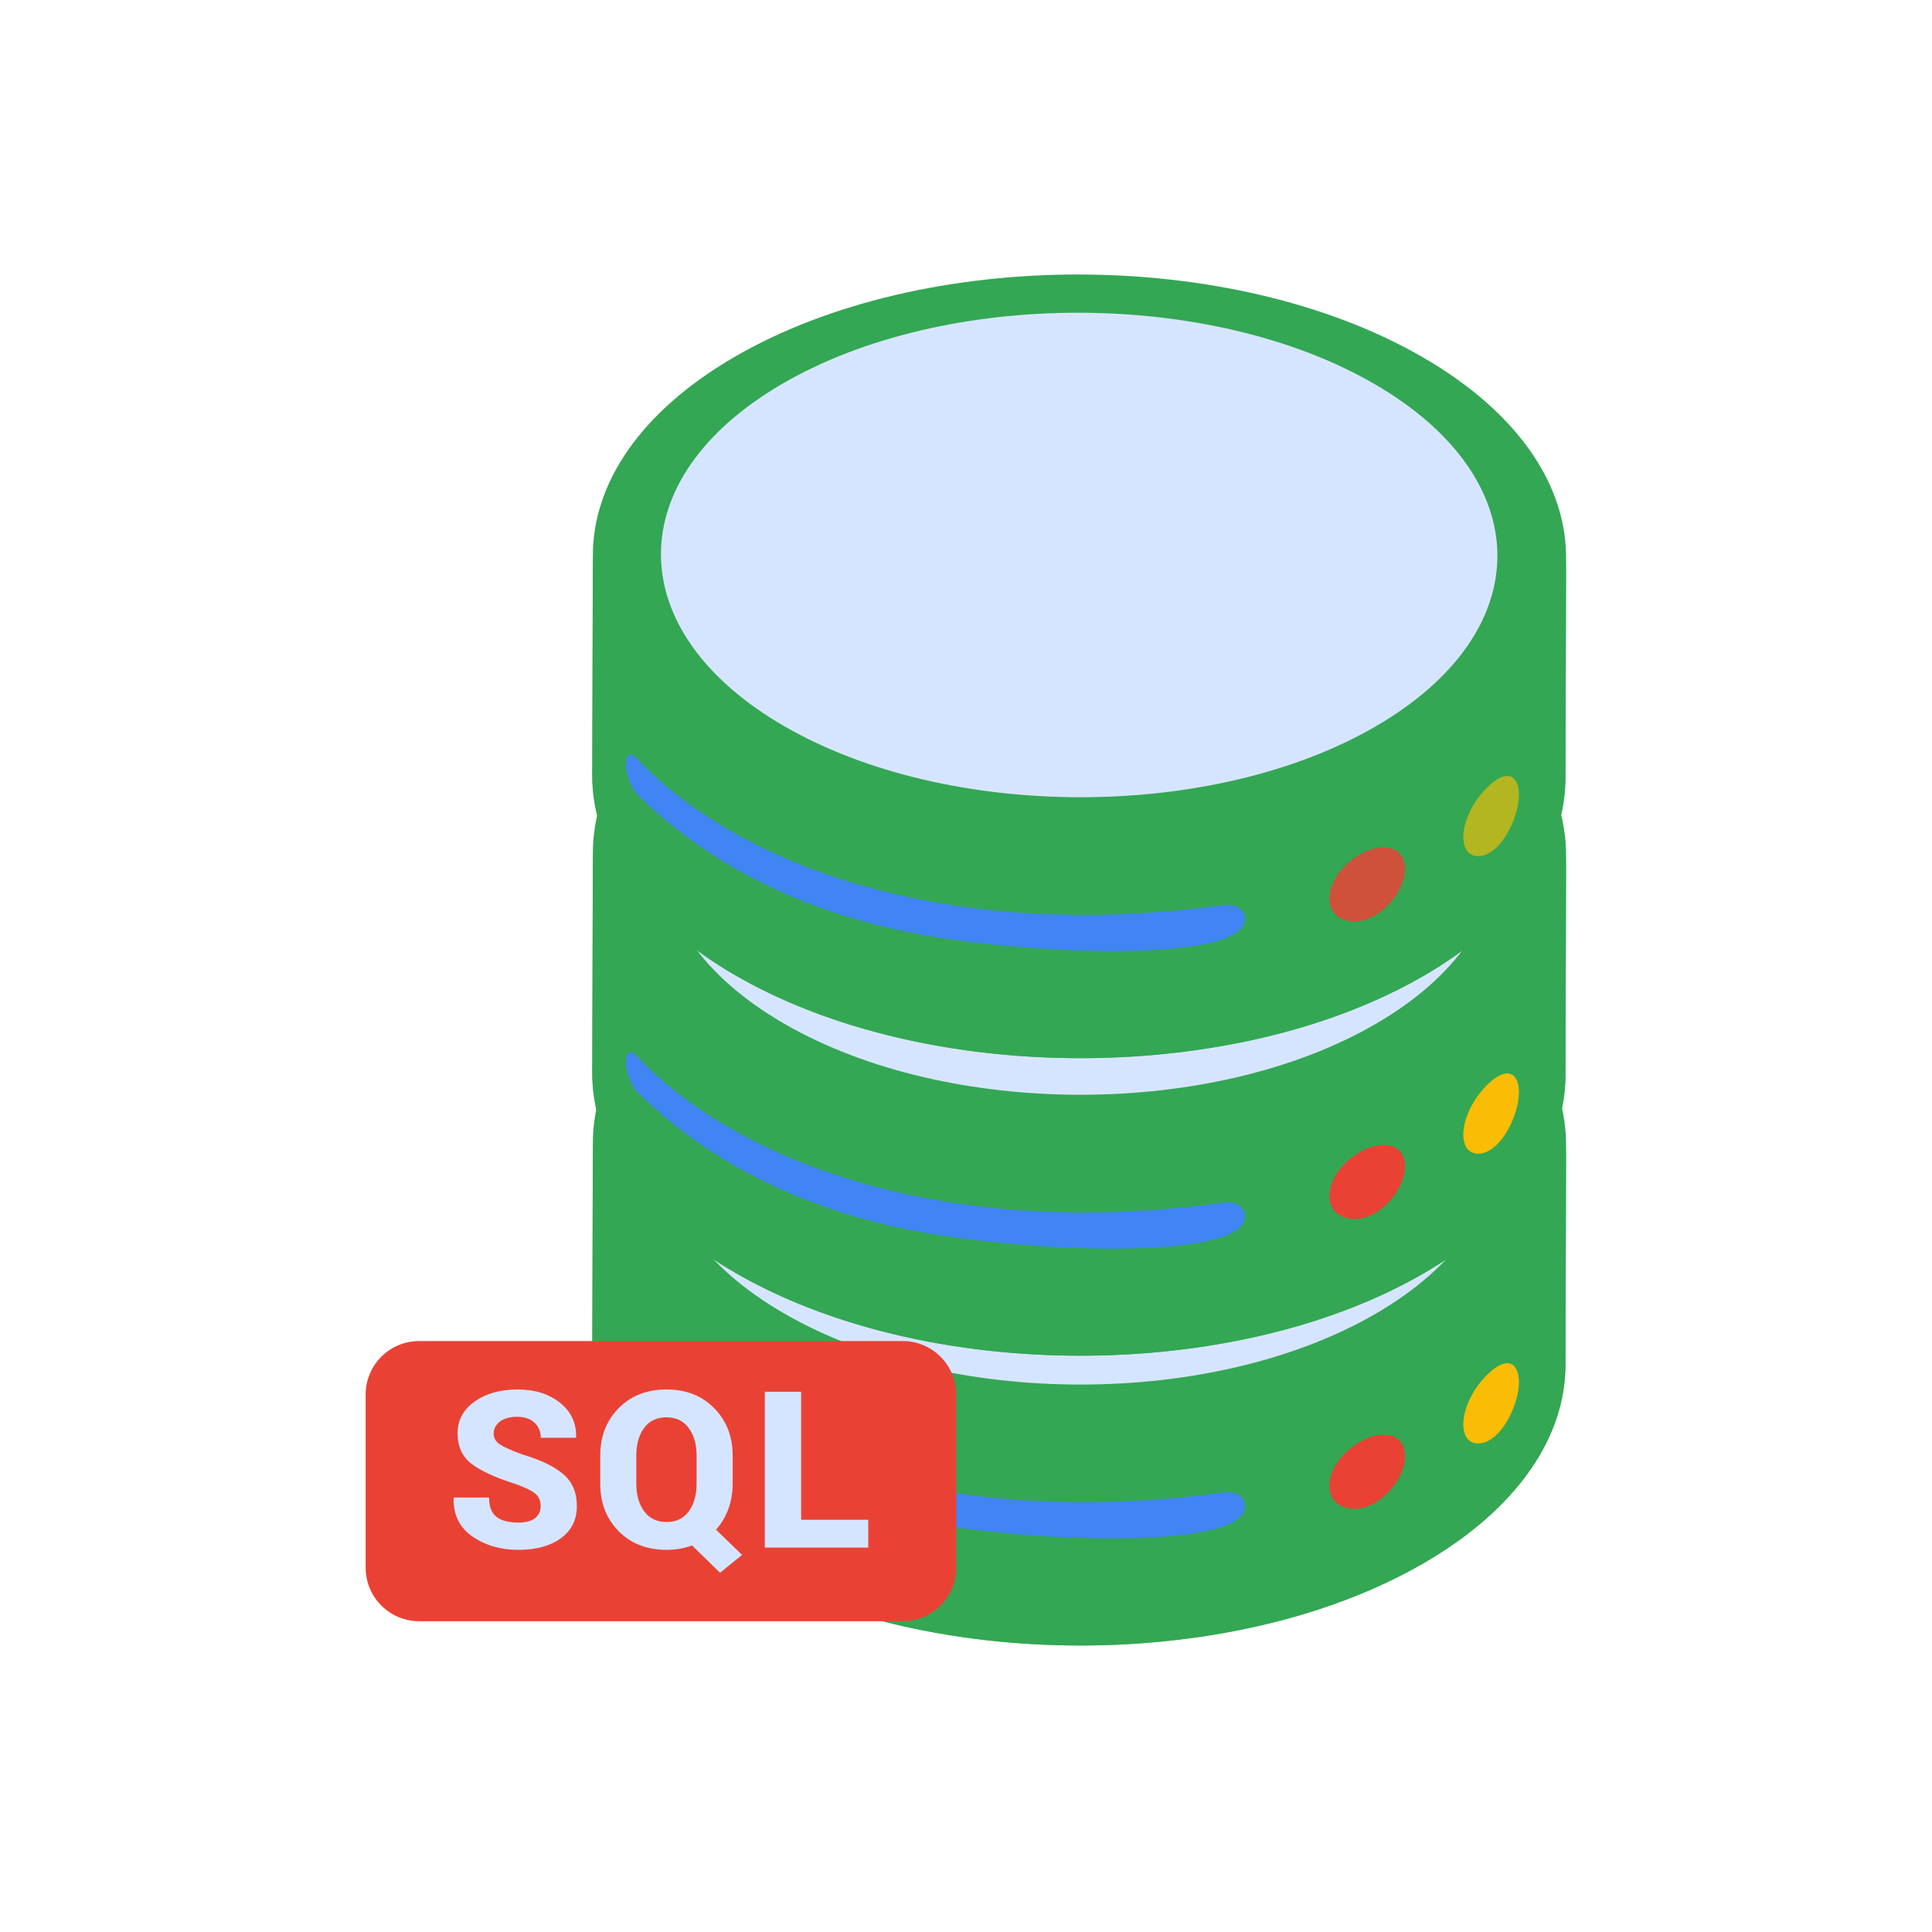 <svg xmlns="http://www.w3.org/2000/svg" xmlns:xlink="http://www.w3.org/1999/xlink" viewBox="0 0 1000 1000" width="1000" height="1000" preserveAspectRatio="xMidYMid meet" style="width: 100%; height: 100%; transform: translate3d(0px, 0px, 0px); content-visibility: visible;"><defs><clipPath id="__lottie_element_90054"><rect width="1000" height="1000" x="0" y="0"/></clipPath><clipPath id="__lottie_element_90057"><path d="M0,0 L1000,0 L1000,1000 L0,1000z"/></clipPath><clipPath id="__lottie_element_90086"><path d="M0,0 L1000,0 L1000,1000 L0,1000z"/></clipPath><clipPath id="__lottie_element_90090"><path d="M0,0 L1000,0 L1000,1000 L0,1000z"/></clipPath></defs><g clip-path="url(#__lottie_element_90054)"><g clip-path="url(#__lottie_element_90057)" transform="matrix(1,0,0,1,0,0)" opacity="1" style="display: block;"><g transform="matrix(1,0,0,1,558.574,648.896)" opacity="1" style="display: block;"><g opacity="1" transform="matrix(1,0,0,1,0,0)"><path fill="rgb(51,167,83)" fill-opacity="1" d=" M252.001,-54.785 C252.742,-92.83 227.965,-131.049 177.686,-160.078 C78.999,-217.055 -80.478,-217.055 -178.524,-160.077 C-227.384,-131.683 -251.757,-94.494 -251.705,-57.278 C-251.705,-57.398 -251.711,-57.518 -251.711,-57.638 C-251.711,-57.638 -252.034,56.203 -252.034,56.203 C-252.141,93.781 -227.338,131.417 -177.676,160.089 C-175.008,161.629 -172.288,163.119 -169.534,164.576 C-169.271,164.715 -169.013,164.859 -168.749,164.997 C-166.122,166.375 -163.45,167.709 -160.749,169.012 C-160.351,169.204 -159.956,169.398 -159.557,169.588 C-156.909,170.85 -154.224,172.073 -151.51,173.263 C-151.056,173.462 -150.602,173.661 -150.146,173.858 C-147.432,175.031 -144.688,176.17 -141.913,177.272 C-141.721,177.348 -141.536,177.432 -141.344,177.508 C-140.994,177.646 -140.634,177.774 -140.283,177.911 C-138.505,178.606 -136.715,179.285 -134.913,179.951 C-134.423,180.132 -133.937,180.318 -133.445,180.497 C-131.226,181.304 -128.991,182.089 -126.74,182.852 C-126.235,183.023 -125.724,183.188 -125.217,183.357 C-123.379,183.97 -121.531,184.569 -119.673,185.153 C-119.055,185.347 -118.439,185.542 -117.819,185.733 C-115.517,186.442 -113.205,187.136 -110.874,187.801 C-110.836,187.812 -110.797,187.824 -110.759,187.835 C-110.418,187.932 -110.073,188.021 -109.732,188.117 C-108.1,188.577 -106.463,189.029 -104.818,189.467 C-104.106,189.656 -103.39,189.838 -102.676,190.024 C-101.345,190.37 -100.011,190.712 -98.672,191.044 C-97.875,191.241 -97.076,191.434 -96.277,191.626 C-94.999,191.934 -93.717,192.236 -92.432,192.531 C-91.616,192.718 -90.798,192.904 -89.979,193.086 C-88.675,193.376 -87.367,193.658 -86.056,193.935 C-85.532,194.046 -85.012,194.166 -84.487,194.275 C-84.204,194.334 -83.919,194.386 -83.636,194.444 C-82.502,194.676 -81.365,194.898 -80.227,195.121 C-79.363,195.29 -78.5,195.462 -77.634,195.625 C-76.453,195.848 -75.267,196.06 -74.081,196.272 C-73.255,196.42 -72.43,196.573 -71.602,196.716 C-70.324,196.937 -69.04,197.144 -67.757,197.353 C-67.014,197.474 -66.274,197.601 -65.53,197.718 C-63.977,197.962 -62.418,198.191 -60.858,198.417 C-60.41,198.482 -59.965,198.554 -59.516,198.618 C-59.485,198.622 -59.455,198.626 -59.424,198.63 C-57.631,198.884 -55.835,199.122 -54.035,199.353 C-53.829,199.379 -53.625,199.41 -53.419,199.436 C-51.411,199.69 -49.4,199.93 -47.384,200.155 C-46.781,200.222 -46.176,200.28 -45.573,200.345 C-44.16,200.497 -42.748,200.649 -41.332,200.787 C-40.546,200.863 -39.758,200.929 -38.971,201.001 C-37.735,201.114 -36.5,201.231 -35.262,201.334 C-35.184,201.34 -35.106,201.348 -35.028,201.355 C-34.254,201.419 -33.478,201.469 -32.703,201.529 C-31.525,201.62 -30.347,201.714 -29.167,201.795 C-28.276,201.856 -27.384,201.906 -26.493,201.962 C-25.348,202.034 -24.203,202.109 -23.056,202.171 C-22.141,202.221 -21.224,202.26 -20.308,202.304 C-19.185,202.358 -18.061,202.415 -16.937,202.46 C-15.999,202.498 -15.061,202.525 -14.122,202.557 C-13.019,202.594 -11.917,202.634 -10.814,202.663 C-10.615,202.668 -10.417,202.677 -10.218,202.682 C-9.525,202.699 -8.831,202.704 -8.138,202.718 C-6.939,202.742 -5.741,202.767 -4.542,202.781 C-3.627,202.792 -2.711,202.795 -1.796,202.8 C-0.624,202.807 0.548,202.813 1.72,202.81 C2.65,202.808 3.579,202.799 4.509,202.791 C5.668,202.781 6.827,202.768 7.985,202.749 C8.923,202.733 9.86,202.713 10.798,202.691 C11.946,202.664 13.094,202.634 14.241,202.598 C14.687,202.584 15.134,202.577 15.58,202.562 C16.036,202.546 16.491,202.522 16.946,202.505 C18.306,202.454 19.665,202.396 21.024,202.332 C21.872,202.292 22.721,202.254 23.568,202.209 C25.003,202.133 26.436,202.048 27.869,201.958 C28.626,201.911 29.384,201.867 30.141,201.816 C31.949,201.693 33.754,201.556 35.558,201.41 C35.932,201.38 36.306,201.356 36.679,201.325 C38.85,201.144 41.017,200.945 43.181,200.731 C43.292,200.72 43.403,200.712 43.514,200.701 C43.864,200.666 44.211,200.622 44.56,200.586 C46.563,200.382 48.562,200.163 50.558,199.93 C51.282,199.846 52.007,199.759 52.73,199.671 C54.662,199.435 56.59,199.186 58.514,198.924 C59.03,198.854 59.547,198.788 60.062,198.716 C62.449,198.382 64.827,198.026 67.199,197.651 C67.773,197.56 68.345,197.461 68.919,197.368 C70.774,197.066 72.624,196.753 74.469,196.426 C74.859,196.357 75.252,196.296 75.641,196.226 C76.04,196.154 76.437,196.075 76.835,196.002 C77.923,195.802 79.006,195.596 80.09,195.388 C80.996,195.214 81.901,195.039 82.804,194.859 C83.892,194.642 84.976,194.417 86.059,194.191 C86.952,194.005 87.844,193.819 88.734,193.627 C89.83,193.39 90.921,193.144 92.012,192.898 C92.878,192.703 93.746,192.51 94.609,192.309 C95.722,192.05 96.83,191.78 97.938,191.511 C98.774,191.308 99.611,191.109 100.444,190.901 C101.589,190.615 102.726,190.316 103.865,190.019 C104.652,189.814 105.442,189.614 106.226,189.404 C107.443,189.078 108.652,188.739 109.861,188.401 C110.558,188.206 111.259,188.019 111.954,187.82 C113.426,187.399 114.889,186.963 116.349,186.524 C116.773,186.396 117.203,186.275 117.626,186.146 C119.507,185.573 121.377,184.986 123.237,184.383 C123.266,184.374 123.295,184.364 123.324,184.355 C123.454,184.313 123.581,184.267 123.711,184.225 C125.775,183.553 127.823,182.858 129.86,182.15 C130.495,181.929 131.128,181.704 131.761,181.48 C133.455,180.879 135.137,180.265 136.811,179.639 C137.341,179.441 137.874,179.247 138.402,179.046 C140.533,178.235 142.647,177.405 144.743,176.553 C145.166,176.381 145.584,176.203 146.005,176.029 C147.712,175.326 149.407,174.609 151.09,173.878 C151.702,173.612 152.314,173.345 152.923,173.075 C154.644,172.313 156.352,171.538 158.046,170.747 C158.402,170.581 158.762,170.42 159.116,170.253 C161.125,169.305 163.112,168.333 165.081,167.343 C165.595,167.085 166.102,166.82 166.613,166.559 C168.13,165.784 169.635,164.996 171.127,164.196 C171.684,163.897 172.243,163.599 172.797,163.297 C174.723,162.246 176.634,161.18 178.515,160.087 C179.551,159.485 180.575,158.88 181.589,158.27 C181.824,158.129 182.048,157.984 182.282,157.842 C183.068,157.366 183.841,156.884 184.613,156.403 C185.318,155.964 186.024,155.527 186.718,155.084 C187.481,154.597 188.229,154.106 188.978,153.615 C189.657,153.17 190.338,152.726 191.006,152.277 C191.746,151.779 192.471,151.277 193.198,150.775 C193.85,150.325 194.506,149.876 195.147,149.423 C195.867,148.914 196.569,148.399 197.275,147.885 C197.899,147.431 198.529,146.979 199.142,146.522 C199.84,146.002 200.52,145.475 201.204,144.951 C201.801,144.493 202.404,144.037 202.991,143.576 C203.672,143.04 204.335,142.499 205.002,141.959 C205.566,141.503 206.137,141.049 206.69,140.59 C207.353,140.04 207.996,139.485 208.644,138.931 C209.18,138.473 209.724,138.018 210.25,137.557 C210.894,136.993 211.518,136.422 212.147,135.854 C212.591,135.453 213.05,135.055 213.487,134.652 C213.537,134.606 213.583,134.558 213.633,134.512 C214.949,133.294 216.226,132.067 217.474,130.831 C217.803,130.505 218.121,130.177 218.445,129.85 C219.382,128.905 220.301,127.956 221.198,127.002 C221.56,126.617 221.92,126.232 222.276,125.846 C223.256,124.781 224.213,123.711 225.144,122.635 C225.323,122.428 225.511,122.223 225.688,122.016 C226.777,120.743 227.826,119.462 228.846,118.174 C228.931,118.067 229.024,117.961 229.109,117.854 C229.355,117.542 229.581,117.226 229.823,116.913 C230.39,116.179 230.951,115.444 231.496,114.706 C231.84,114.24 232.176,113.772 232.511,113.305 C233.024,112.589 233.528,111.872 234.021,111.152 C234.346,110.677 234.669,110.201 234.985,109.724 C235.469,108.995 235.939,108.262 236.402,107.529 C236.694,107.066 236.989,106.605 237.273,106.141 C237.756,105.351 238.219,104.558 238.678,103.764 C238.863,103.443 239.065,103.125 239.246,102.804 C239.297,102.714 239.341,102.623 239.392,102.533 C239.786,101.831 240.159,101.125 240.534,100.42 C240.772,99.973 241.02,99.527 241.25,99.079 C241.663,98.276 242.051,97.469 242.439,96.663 C242.609,96.31 242.79,95.96 242.955,95.607 C243.498,94.446 244.017,93.281 244.509,92.114 C244.583,91.939 244.647,91.763 244.72,91.587 C245.132,90.595 245.532,89.602 245.907,88.606 C245.922,88.565 245.94,88.525 245.955,88.484 C246.119,88.048 246.261,87.61 246.418,87.173 C246.662,86.494 246.911,85.815 247.138,85.134 C247.305,84.632 247.453,84.129 247.611,83.626 C247.818,82.966 248.031,82.307 248.222,81.646 C248.372,81.129 248.504,80.609 248.644,80.091 C248.819,79.444 249,78.797 249.16,78.148 C249.291,77.617 249.404,77.086 249.525,76.555 C249.67,75.917 249.819,75.279 249.95,74.64 C249.973,74.528 250.003,74.416 250.025,74.304 C250.109,73.886 250.171,73.466 250.249,73.047 C250.369,72.399 250.492,71.752 250.597,71.104 C250.684,70.566 250.756,70.028 250.833,69.49 C250.925,68.847 251.018,68.204 251.095,67.56 C251.16,67.017 251.212,66.474 251.267,65.93 C251.331,65.292 251.395,64.653 251.445,64.014 C251.488,63.465 251.518,62.917 251.55,62.368 C251.587,61.733 251.623,61.098 251.646,60.463 C251.653,60.26 251.67,60.055 251.676,59.852 C251.697,59.115 251.71,58.377 251.712,57.64 C251.712,57.64 252.034,-56.201 252.034,-56.201 C252.033,-55.729 252.01,-55.257 252.001,-54.785z"/></g></g><g transform="matrix(1,0,0,1,558.574,721.482)" opacity="0.75" style="mix-blend-mode: multiply; display: block;"><g opacity="1" transform="matrix(1,0,0,1,0,0)" style="mix-blend-mode: multiply;"><path fill="rgb(51,167,83)" fill-opacity="1" d=" M251.969,-125.964 C251.946,-125.329 251.91,-124.694 251.873,-124.059 C251.841,-123.51 251.81,-122.962 251.767,-122.413 C251.717,-121.774 251.653,-121.136 251.589,-120.498 C251.534,-119.954 251.483,-119.41 251.418,-118.867 C251.341,-118.224 251.248,-117.581 251.156,-116.938 C251.079,-116.4 251.006,-115.861 250.919,-115.323 C250.814,-114.675 250.692,-114.028 250.572,-113.381 C250.473,-112.849 250.382,-112.317 250.273,-111.786 C250.143,-111.148 249.994,-110.512 249.849,-109.875 C249.728,-109.343 249.613,-108.81 249.482,-108.278 C249.322,-107.631 249.143,-106.985 248.968,-106.339 C248.827,-105.819 248.695,-105.3 248.545,-104.781 C248.353,-104.118 248.14,-103.457 247.932,-102.796 C247.775,-102.296 247.627,-101.795 247.461,-101.295 C247.233,-100.609 246.982,-99.925 246.736,-99.24 C246.566,-98.768 246.408,-98.294 246.23,-97.822 C245.854,-96.825 245.453,-95.831 245.041,-94.837 C244.969,-94.663 244.904,-94.487 244.831,-94.313 C244.339,-93.146 243.821,-91.981 243.278,-90.82 C243.113,-90.467 242.931,-90.116 242.761,-89.763 C242.373,-88.957 241.986,-88.151 241.573,-87.348 C241.342,-86.899 241.093,-86.452 240.855,-86.004 C240.481,-85.3 240.109,-84.596 239.716,-83.895 C239.484,-83.482 239.237,-83.072 238.999,-82.66 C238.541,-81.867 238.078,-81.075 237.595,-80.286 C237.311,-79.821 237.016,-79.359 236.723,-78.896 C236.261,-78.164 235.792,-77.433 235.309,-76.705 C234.992,-76.227 234.668,-75.75 234.342,-75.273 C233.85,-74.555 233.347,-73.838 232.835,-73.123 C232.499,-72.655 232.163,-72.187 231.819,-71.721 C231.274,-70.983 230.712,-70.248 230.145,-69.514 C229.82,-69.094 229.501,-68.672 229.169,-68.253 C228.149,-66.966 227.099,-65.685 226.011,-64.412 C225.832,-64.203 225.643,-63.996 225.463,-63.788 C224.533,-62.714 223.579,-61.644 222.6,-60.581 C222.244,-60.194 221.882,-59.808 221.519,-59.423 C220.623,-58.471 219.706,-57.524 218.771,-56.581 C218.445,-56.252 218.126,-55.922 217.795,-55.595 C216.548,-54.361 215.272,-53.133 213.957,-51.916 C213.468,-51.464 212.961,-51.016 212.463,-50.566 C211.836,-50 211.215,-49.432 210.573,-48.87 C210.045,-48.407 209.498,-47.95 208.96,-47.49 C208.315,-46.939 207.675,-46.386 207.015,-45.839 C206.459,-45.378 205.887,-44.923 205.321,-44.465 C204.655,-43.926 203.993,-43.385 203.312,-42.85 C202.727,-42.39 202.126,-41.936 201.531,-41.479 C200.846,-40.954 200.164,-40.426 199.465,-39.905 C198.853,-39.448 198.224,-38.997 197.601,-38.544 C196.893,-38.029 196.188,-37.513 195.467,-37.003 C194.83,-36.552 194.179,-36.106 193.531,-35.659 C192.799,-35.154 192.069,-34.648 191.324,-34.147 C190.661,-33.701 189.984,-33.261 189.31,-32.819 C188.557,-32.325 187.805,-31.83 187.038,-31.341 C186.348,-30.901 185.645,-30.466 184.944,-30.029 C184.168,-29.546 183.392,-29.063 182.603,-28.584 C181.362,-27.831 180.113,-27.081 178.838,-26.34 C176.957,-25.247 175.046,-24.181 173.12,-23.13 C172.565,-22.827 172.006,-22.529 171.447,-22.23 C169.958,-21.432 168.457,-20.646 166.943,-19.872 C166.428,-19.609 165.917,-19.343 165.4,-19.083 C163.431,-18.093 161.445,-17.121 159.436,-16.173 C159.085,-16.007 158.728,-15.848 158.376,-15.683 C156.681,-14.892 154.972,-14.116 153.25,-13.354 C152.638,-13.083 152.024,-12.814 151.408,-12.547 C149.727,-11.817 148.034,-11.101 146.329,-10.399 C145.907,-10.225 145.489,-10.046 145.066,-9.874 C142.971,-9.022 140.857,-8.193 138.728,-7.383 C138.197,-7.181 137.661,-6.985 137.128,-6.786 C135.457,-6.161 133.777,-5.548 132.086,-4.948 C131.451,-4.723 130.817,-4.498 130.179,-4.276 C128.15,-3.57 126.11,-2.878 124.054,-2.209 C123.887,-2.155 123.722,-2.097 123.555,-2.043 C121.696,-1.441 119.827,-0.854 117.948,-0.281 C117.517,-0.15 117.082,-0.027 116.65,0.103 C115.198,0.539 113.745,0.972 112.282,1.391 C111.577,1.593 110.865,1.784 110.158,1.981 C108.957,2.316 107.757,2.653 106.549,2.977 C105.76,3.188 104.966,3.39 104.174,3.596 C103.042,3.891 101.911,4.187 100.773,4.472 C99.931,4.683 99.083,4.884 98.238,5.089 C97.14,5.356 96.043,5.623 94.939,5.88 C94.067,6.083 93.191,6.278 92.316,6.475 C91.233,6.719 90.151,6.964 89.063,7.199 C88.17,7.392 87.273,7.578 86.376,7.765 C85.295,7.991 84.213,8.215 83.127,8.432 C82.224,8.612 81.319,8.787 80.413,8.961 C79.329,9.169 78.244,9.375 77.157,9.575 C76.37,9.719 75.581,9.859 74.792,9.999 C72.95,10.326 71.102,10.639 69.25,10.94 C68.672,11.034 68.096,11.132 67.517,11.224 C65.147,11.599 62.769,11.955 60.384,12.289 C59.869,12.361 59.352,12.427 58.837,12.497 C56.914,12.759 54.986,13.008 53.055,13.244 C52.329,13.333 51.602,13.419 50.875,13.504 C48.883,13.736 46.888,13.955 44.889,14.159 C44.427,14.206 43.966,14.258 43.504,14.304 C41.34,14.518 39.173,14.717 37.002,14.898 C36.632,14.929 36.261,14.953 35.891,14.983 C34.082,15.129 32.271,15.266 30.457,15.389 C29.708,15.44 28.958,15.483 28.208,15.53 C26.769,15.62 25.33,15.706 23.889,15.782 C23.043,15.826 22.196,15.865 21.35,15.905 C19.987,15.969 18.623,16.027 17.259,16.078 C16.363,16.111 15.468,16.143 14.572,16.171 C13.421,16.207 12.269,16.237 11.117,16.264 C10.181,16.286 9.244,16.306 8.307,16.322 C7.149,16.341 5.991,16.354 4.832,16.364 C3.902,16.372 2.972,16.381 2.042,16.383 C0.87,16.386 -0.301,16.38 -1.473,16.373 C-2.388,16.368 -3.304,16.365 -4.219,16.354 C-5.418,16.34 -6.617,16.315 -7.816,16.291 C-8.708,16.273 -9.599,16.259 -10.491,16.236 C-11.594,16.207 -12.696,16.167 -13.799,16.13 C-14.738,16.098 -15.677,16.071 -16.615,16.033 C-17.733,15.988 -18.849,15.932 -19.966,15.878 C-20.89,15.834 -21.815,15.793 -22.739,15.743 C-23.875,15.681 -25.01,15.608 -26.145,15.537 C-27.045,15.481 -27.946,15.43 -28.845,15.368 C-30.025,15.287 -31.202,15.193 -32.38,15.102 C-33.233,15.036 -34.088,14.978 -34.94,14.907 C-36.16,14.806 -37.378,14.691 -38.596,14.579 C-39.402,14.505 -40.21,14.438 -41.015,14.36 C-42.412,14.224 -43.805,14.073 -45.199,13.923 C-45.819,13.856 -46.441,13.797 -47.061,13.728 C-49.076,13.502 -51.089,13.263 -53.097,13.009 C-53.303,12.983 -53.506,12.952 -53.712,12.926 C-55.512,12.695 -57.309,12.457 -59.102,12.203 C-59.589,12.134 -60.072,12.058 -60.558,11.987 C-62.108,11.762 -63.657,11.534 -65.201,11.292 C-65.961,11.173 -66.717,11.043 -67.476,10.919 C-68.743,10.713 -70.01,10.508 -71.273,10.29 C-72.108,10.146 -72.939,9.992 -73.772,9.843 C-74.953,9.631 -76.135,9.421 -77.312,9.199 C-78.178,9.036 -79.04,8.863 -79.904,8.694 C-81.042,8.472 -82.179,8.249 -83.312,8.017 C-84.124,7.851 -84.933,7.677 -85.742,7.506 C-87.048,7.23 -88.351,6.949 -89.65,6.66 C-90.472,6.477 -91.293,6.291 -92.112,6.103 C-93.396,5.808 -94.677,5.507 -95.954,5.199 C-96.753,5.007 -97.552,4.814 -98.349,4.617 C-99.685,4.286 -101.016,3.944 -102.345,3.599 C-103.063,3.412 -103.784,3.23 -104.5,3.039 C-106.131,2.605 -107.754,2.157 -109.372,1.701 C-109.765,1.59 -110.162,1.485 -110.555,1.373 C-112.884,0.708 -115.196,0.016 -117.496,-0.693 C-118.116,-0.884 -118.732,-1.08 -119.35,-1.274 C-121.208,-1.858 -123.057,-2.457 -124.895,-3.07 C-125.402,-3.239 -125.912,-3.404 -126.417,-3.575 C-128.667,-4.338 -130.902,-5.122 -133.119,-5.929 C-133.614,-6.109 -134.104,-6.296 -134.597,-6.478 C-136.396,-7.142 -138.183,-7.822 -139.958,-8.515 C-140.504,-8.728 -141.05,-8.94 -141.593,-9.156 C-144.365,-10.257 -147.107,-11.395 -149.819,-12.567 C-150.277,-12.765 -150.734,-12.966 -151.191,-13.166 C-153.903,-14.355 -156.586,-15.577 -159.233,-16.838 C-159.633,-17.029 -160.029,-17.224 -160.428,-17.416 C-163.127,-18.718 -165.797,-20.052 -168.423,-21.429 C-168.689,-21.569 -168.952,-21.714 -169.217,-21.854 C-171.969,-23.31 -174.688,-24.799 -177.354,-26.338 C-227.016,-55.01 -251.818,-92.646 -251.711,-130.224 C-251.711,-130.224 -252.034,-16.384 -252.034,-16.384 C-252.141,21.194 -227.338,58.831 -177.676,87.503 C-175.011,89.042 -172.293,90.53 -169.542,91.986 C-169.275,92.127 -169.013,92.272 -168.745,92.412 C-166.119,93.789 -163.45,95.123 -160.751,96.425 C-160.352,96.617 -159.956,96.812 -159.556,97.003 C-156.909,98.264 -154.226,99.486 -151.514,100.675 C-151.057,100.875 -150.601,101.075 -150.142,101.273 C-147.43,102.445 -144.688,103.584 -141.916,104.685 C-141.723,104.762 -141.537,104.846 -141.344,104.922 C-140.993,105.061 -140.632,105.189 -140.28,105.326 C-138.504,106.019 -136.718,106.699 -134.919,107.363 C-134.426,107.545 -133.936,107.732 -133.441,107.912 C-131.224,108.719 -128.99,109.503 -126.74,110.266 C-126.234,110.438 -125.724,110.603 -125.216,110.772 C-123.379,111.385 -121.533,111.982 -119.676,112.566 C-119.057,112.761 -118.438,112.957 -117.817,113.148 C-115.517,113.857 -113.206,114.549 -110.877,115.214 C-110.838,115.225 -110.798,115.238 -110.759,115.249 C-110.408,115.349 -110.053,115.441 -109.701,115.54 C-108.081,115.996 -106.457,116.445 -104.824,116.88 C-104.106,117.071 -103.383,117.254 -102.663,117.441 C-101.337,117.786 -100.008,118.126 -98.674,118.457 C-97.876,118.655 -97.075,118.847 -96.274,119.04 C-94.997,119.347 -93.718,119.649 -92.435,119.944 C-91.615,120.132 -90.795,120.318 -89.973,120.501 C-88.674,120.79 -87.37,121.071 -86.064,121.347 C-85.537,121.458 -85.015,121.58 -84.487,121.689 C-84.204,121.748 -83.918,121.8 -83.635,121.858 C-82.502,122.09 -81.365,122.313 -80.227,122.535 C-79.363,122.704 -78.5,122.876 -77.634,123.039 C-76.456,123.261 -75.274,123.472 -74.092,123.684 C-73.26,123.833 -72.431,123.987 -71.597,124.131 C-70.332,124.349 -69.062,124.554 -67.792,124.761 C-67.036,124.884 -66.283,125.013 -65.525,125.132 C-63.98,125.375 -62.428,125.603 -60.877,125.828 C-60.423,125.894 -59.971,125.968 -59.516,126.032 C-59.485,126.036 -59.455,126.04 -59.424,126.044 C-57.631,126.298 -55.835,126.536 -54.035,126.767 C-53.829,126.793 -53.625,126.824 -53.419,126.85 C-51.412,127.104 -49.4,127.344 -47.385,127.569 C-46.761,127.639 -46.135,127.698 -45.51,127.765 C-44.12,127.914 -42.731,128.065 -41.338,128.201 C-40.532,128.279 -39.725,128.346 -38.918,128.42 C-37.7,128.532 -36.482,128.647 -35.262,128.748 C-35.184,128.754 -35.106,128.762 -35.028,128.769 C-34.253,128.833 -33.476,128.883 -32.701,128.943 C-31.524,129.034 -30.347,129.128 -29.168,129.209 C-28.274,129.27 -27.379,129.32 -26.484,129.376 C-25.342,129.447 -24.2,129.522 -23.056,129.584 C-22.142,129.634 -21.228,129.673 -20.313,129.717 C-19.188,129.771 -18.063,129.829 -16.937,129.874 C-16.003,129.912 -15.069,129.938 -14.134,129.97 C-13.025,130.008 -11.916,130.048 -10.807,130.077 C-10.611,130.082 -10.415,130.091 -10.218,130.096 C-9.534,130.113 -8.849,130.118 -8.164,130.132 C-6.954,130.156 -5.744,130.181 -4.534,130.195 C-3.628,130.206 -2.722,130.209 -1.816,130.214 C-0.634,130.221 0.547,130.227 1.729,130.224 C2.652,130.222 3.574,130.213 4.497,130.205 C5.66,130.195 6.823,130.183 7.986,130.163 C8.922,130.147 9.858,130.126 10.794,130.104 C11.946,130.077 13.098,130.048 14.249,130.012 C14.693,129.998 15.137,129.991 15.58,129.976 C16.033,129.961 16.484,129.936 16.937,129.919 C18.301,129.868 19.665,129.81 21.028,129.746 C21.874,129.706 22.72,129.667 23.566,129.623 C25.007,129.547 26.447,129.46 27.886,129.37 C28.635,129.323 29.386,129.281 30.134,129.23 C31.948,129.107 33.759,128.97 35.569,128.824 C35.939,128.794 36.309,128.77 36.679,128.739 C38.85,128.558 41.017,128.359 43.181,128.145 C43.292,128.134 43.403,128.126 43.514,128.115 C43.866,128.08 44.214,128.036 44.566,128 C46.565,127.796 48.561,127.577 50.552,127.345 C51.279,127.26 52.005,127.174 52.731,127.085 C54.668,126.849 56.6,126.599 58.529,126.336 C59.038,126.267 59.548,126.202 60.056,126.131 C62.443,125.797 64.822,125.44 67.194,125.065 C67.772,124.974 68.348,124.875 68.925,124.781 C70.781,124.479 72.632,124.165 74.478,123.838 C74.865,123.769 75.255,123.71 75.641,123.64 C76.036,123.569 76.429,123.489 76.824,123.417 C77.92,123.216 79.013,123.009 80.105,122.799 C81.003,122.626 81.901,122.453 82.796,122.274 C83.89,122.056 84.98,121.829 86.07,121.602 C86.958,121.417 87.847,121.232 88.732,121.041 C89.826,120.805 90.915,120.559 92.004,120.314 C92.875,120.118 93.746,119.924 94.614,119.722 C95.72,119.464 96.82,119.196 97.921,118.929 C98.764,118.724 99.609,118.523 100.449,118.313 C101.59,118.028 102.723,117.731 103.858,117.435 C104.647,117.229 105.439,117.029 106.225,116.818 C107.433,116.495 108.633,116.158 109.833,115.823 C110.542,115.625 111.254,115.434 111.96,115.232 C113.421,114.814 114.872,114.381 116.321,113.946 C116.755,113.816 117.193,113.692 117.626,113.56 C119.505,112.987 121.374,112.4 123.233,111.798 C123.263,111.788 123.294,111.779 123.324,111.769 C123.461,111.725 123.595,111.677 123.732,111.632 C125.787,110.963 127.826,110.271 129.855,109.566 C130.494,109.344 131.129,109.118 131.765,108.892 C133.455,108.292 135.135,107.68 136.806,107.055 C137.339,106.856 137.874,106.66 138.405,106.458 C140.534,105.648 142.648,104.819 144.743,103.967 C145.166,103.795 145.584,103.616 146.006,103.442 C147.711,102.74 149.403,102.025 151.084,101.295 C151.7,101.027 152.316,100.758 152.929,100.487 C154.65,99.725 156.357,98.949 158.051,98.158 C158.404,97.993 158.761,97.834 159.113,97.668 C161.122,96.72 163.108,95.748 165.077,94.758 C165.594,94.498 166.106,94.232 166.62,93.969 C168.135,93.195 169.637,92.409 171.127,91.61 C171.684,91.311 172.242,91.013 172.795,90.711 C174.721,89.659 176.633,88.595 178.515,87.501 C179.551,86.899 180.575,86.294 181.589,85.684 C181.823,85.543 182.047,85.398 182.28,85.257 C183.069,84.778 183.845,84.295 184.621,83.812 C185.322,83.375 186.025,82.939 186.715,82.499 C187.482,82.01 188.234,81.516 188.987,81.022 C189.661,80.58 190.338,80.14 191.001,79.694 C191.748,79.192 192.479,78.685 193.212,78.179 C193.858,77.733 194.508,77.289 195.143,76.839 C195.866,76.328 196.572,75.811 197.281,75.295 C197.903,74.842 198.531,74.392 199.142,73.936 C199.841,73.415 200.522,72.887 201.207,72.362 C201.803,71.905 202.405,71.451 202.99,70.991 C203.669,70.457 204.329,69.918 204.994,69.38 C205.562,68.921 206.137,68.463 206.694,68.001 C207.35,67.457 207.986,66.908 208.627,66.36 C209.17,65.896 209.72,65.435 210.252,64.969 C210.891,64.409 211.511,63.844 212.135,63.28 C212.584,62.875 213.046,62.472 213.487,62.065 C213.537,62.019 213.584,61.971 213.634,61.925 C214.949,60.708 216.226,59.48 217.473,58.246 C217.804,57.919 218.122,57.589 218.448,57.26 C219.383,56.317 220.299,55.37 221.195,54.418 C221.558,54.032 221.921,53.646 222.278,53.258 C223.254,52.197 224.207,51.131 225.135,50.059 C225.318,49.848 225.509,49.639 225.69,49.428 C226.778,48.156 227.826,46.875 228.845,45.589 C228.931,45.481 229.024,45.375 229.109,45.267 C229.356,44.953 229.584,44.636 229.827,44.321 C230.392,43.59 230.951,42.859 231.494,42.123 C231.84,41.655 232.177,41.185 232.514,40.715 C233.026,40.001 233.528,39.285 234.019,38.568 C234.345,38.091 234.669,37.614 234.986,37.136 C235.469,36.408 235.938,35.677 236.4,34.945 C236.693,34.482 236.989,34.019 237.273,33.554 C237.755,32.766 238.217,31.976 238.675,31.184 C238.862,30.861 239.064,30.541 239.246,30.218 C239.297,30.127 239.342,30.036 239.393,29.945 C239.786,29.245 240.157,28.541 240.531,27.838 C240.77,27.389 241.019,26.943 241.25,26.493 C241.664,25.687 242.054,24.877 242.443,24.068 C242.611,23.719 242.791,23.371 242.955,23.021 C243.497,21.86 244.016,20.697 244.508,19.53 C244.588,19.341 244.657,19.151 244.735,18.962 C245.141,17.983 245.537,17.003 245.907,16.02 C245.922,15.979 245.94,15.939 245.955,15.898 C246.119,15.462 246.261,15.024 246.418,14.587 C246.662,13.908 246.911,13.229 247.138,12.548 C247.306,12.044 247.454,11.538 247.613,11.033 C247.819,10.376 248.031,9.72 248.222,9.062 C248.373,8.541 248.506,8.019 248.647,7.497 C248.821,6.852 249,6.208 249.159,5.562 C249.29,5.031 249.404,4.499 249.525,3.968 C249.67,3.33 249.819,2.693 249.95,2.054 C249.973,1.942 250.002,1.829 250.025,1.717 C250.109,1.298 250.172,0.878 250.25,0.458 C250.37,-0.188 250.491,-0.833 250.596,-1.48 C250.684,-2.021 250.757,-2.563 250.834,-3.104 C250.925,-3.744 251.018,-4.384 251.095,-5.024 C251.16,-5.569 251.212,-6.115 251.267,-6.661 C251.331,-7.298 251.394,-7.935 251.444,-8.572 C251.487,-9.121 251.518,-9.67 251.55,-10.22 C251.587,-10.854 251.623,-11.487 251.646,-12.121 C251.653,-12.325 251.67,-12.53 251.676,-12.734 C251.697,-13.471 251.709,-14.209 251.711,-14.946 C251.711,-14.946 251.711,-14.946 251.711,-14.946 C251.711,-14.946 252.034,-128.787 252.034,-128.787 C252.031,-127.846 252.003,-126.905 251.969,-125.964z"/></g></g><g transform="matrix(1,0,0,1,558.574,591.259)" opacity="1" style="display: block;"><g opacity="1" transform="matrix(1,0,0,1,0,0)"><path fill="rgb(214,229,255)" fill-opacity="1" d=" M152.575,-88.663 C237.385,-39.698 237.831,39.695 153.565,88.665 C69.306,137.631 -67.757,137.631 -152.567,88.666 C-237.385,39.697 -237.832,-39.695 -153.573,-88.661 C-69.307,-137.631 67.757,-137.632 152.575,-88.663z"/></g></g><g transform="matrix(1,0,0,1,707.68,761.789)" opacity="1" style="display: block;"><g opacity="1" transform="matrix(1,0,0,1,0,0)"><path fill="rgb(233,66,52)" fill-opacity="1" d=" M0.413,-17.559 C-20.27,-8.735 -25.554,13.118 -12.326,18.176 C4.143,24.473 24.003,0.758 18.684,-12.943 C16.295,-19.097 9.123,-20.91 0.413,-17.559"/></g></g><g transform="matrix(1,0,0,1,771.806,726.375)" opacity="1" style="display: block;"><g opacity="1" transform="matrix(1,0,0,1,0,0)"><path fill="rgb(250,188,4)" fill-opacity="1" d=" M0.934,-17.506 C-15.951,-3.589 -19.092,19.805 -7.464,20.733 C7.118,21.896 19.726,-10.317 12.094,-19.073 C9.735,-21.779 5.772,-21.223 0.934,-17.506"/></g></g><g transform="matrix(1,0,0,1,484.192,745.35)" opacity="1" style="display: block;"><g opacity="1" transform="matrix(1,0,0,1,0,0)"><path fill="rgb(65,133,244)" fill-opacity="1" d=" M148.89,27.16 C-3.261,47.851 -107.784,1.35 -154.869,-49.069 C-155.682,-49.939 -157.205,-50.675 -158.362,-50.957 C-162.485,-47.231 -159.117,-36.161 -154.921,-30.801 C-110.326,13.839 -54.741,32.759 -15.964,40.77 C43.582,53.071 160.244,57.766 160.237,34.307 C160.236,30.032 156.337,26.204 148.89,27.16"/></g></g></g><g clip-path="url(#__lottie_element_90086)" transform="matrix(1,0,0,1,0,-150)" opacity="1" style="display: block;"><g transform="matrix(1,0,0,1,558.574,648.896)" opacity="1" style="display: block;"><g opacity="1" transform="matrix(1,0,0,1,0,0)"><path fill="rgb(51,167,83)" fill-opacity="1" d=" M252.001,-54.785 C252.742,-92.83 227.965,-131.049 177.686,-160.078 C78.999,-217.055 -80.478,-217.055 -178.524,-160.077 C-227.384,-131.683 -251.757,-94.494 -251.705,-57.278 C-251.705,-57.398 -251.711,-57.518 -251.711,-57.638 C-251.711,-57.638 -252.034,56.203 -252.034,56.203 C-252.141,93.781 -227.338,131.417 -177.676,160.089 C-175.008,161.629 -172.288,163.119 -169.534,164.576 C-169.271,164.715 -169.013,164.859 -168.749,164.997 C-166.122,166.375 -163.45,167.709 -160.749,169.012 C-160.351,169.204 -159.956,169.398 -159.557,169.588 C-156.909,170.85 -154.224,172.073 -151.51,173.263 C-151.056,173.462 -150.602,173.661 -150.146,173.858 C-147.432,175.031 -144.688,176.17 -141.913,177.272 C-141.721,177.348 -141.536,177.432 -141.344,177.508 C-140.994,177.646 -140.634,177.774 -140.283,177.911 C-138.505,178.606 -136.715,179.285 -134.913,179.951 C-134.423,180.132 -133.937,180.318 -133.445,180.497 C-131.226,181.304 -128.991,182.089 -126.74,182.852 C-126.235,183.023 -125.724,183.188 -125.217,183.357 C-123.379,183.97 -121.531,184.569 -119.673,185.153 C-119.055,185.347 -118.439,185.542 -117.819,185.733 C-115.517,186.442 -113.205,187.136 -110.874,187.801 C-110.836,187.812 -110.797,187.824 -110.759,187.835 C-110.418,187.932 -110.073,188.021 -109.732,188.117 C-108.1,188.577 -106.463,189.029 -104.818,189.467 C-104.106,189.656 -103.39,189.838 -102.676,190.024 C-101.345,190.37 -100.011,190.712 -98.672,191.044 C-97.875,191.241 -97.076,191.434 -96.277,191.626 C-94.999,191.934 -93.717,192.236 -92.432,192.531 C-91.616,192.718 -90.798,192.904 -89.979,193.086 C-88.675,193.376 -87.367,193.658 -86.056,193.935 C-85.532,194.046 -85.012,194.166 -84.487,194.275 C-84.204,194.334 -83.919,194.386 -83.636,194.444 C-82.502,194.676 -81.365,194.898 -80.227,195.121 C-79.363,195.29 -78.5,195.462 -77.634,195.625 C-76.453,195.848 -75.267,196.06 -74.081,196.272 C-73.255,196.42 -72.43,196.573 -71.602,196.716 C-70.324,196.937 -69.04,197.144 -67.757,197.353 C-67.014,197.474 -66.274,197.601 -65.53,197.718 C-63.977,197.962 -62.418,198.191 -60.858,198.417 C-60.41,198.482 -59.965,198.554 -59.516,198.618 C-59.485,198.622 -59.455,198.626 -59.424,198.63 C-57.631,198.884 -55.835,199.122 -54.035,199.353 C-53.829,199.379 -53.625,199.41 -53.419,199.436 C-51.411,199.69 -49.4,199.93 -47.384,200.155 C-46.781,200.222 -46.176,200.28 -45.573,200.345 C-44.16,200.497 -42.748,200.649 -41.332,200.787 C-40.546,200.863 -39.758,200.929 -38.971,201.001 C-37.735,201.114 -36.5,201.231 -35.262,201.334 C-35.184,201.34 -35.106,201.348 -35.028,201.355 C-34.254,201.419 -33.478,201.469 -32.703,201.529 C-31.525,201.62 -30.347,201.714 -29.167,201.795 C-28.276,201.856 -27.384,201.906 -26.493,201.962 C-25.348,202.034 -24.203,202.109 -23.056,202.171 C-22.141,202.221 -21.224,202.26 -20.308,202.304 C-19.185,202.358 -18.061,202.415 -16.937,202.46 C-15.999,202.498 -15.061,202.525 -14.122,202.557 C-13.019,202.594 -11.917,202.634 -10.814,202.663 C-10.615,202.668 -10.417,202.677 -10.218,202.682 C-9.525,202.699 -8.831,202.704 -8.138,202.718 C-6.939,202.742 -5.741,202.767 -4.542,202.781 C-3.627,202.792 -2.711,202.795 -1.796,202.8 C-0.624,202.807 0.548,202.813 1.72,202.81 C2.65,202.808 3.579,202.799 4.509,202.791 C5.668,202.781 6.827,202.768 7.985,202.749 C8.923,202.733 9.86,202.713 10.798,202.691 C11.946,202.664 13.094,202.634 14.241,202.598 C14.687,202.584 15.134,202.577 15.58,202.562 C16.036,202.546 16.491,202.522 16.946,202.505 C18.306,202.454 19.665,202.396 21.024,202.332 C21.872,202.292 22.721,202.254 23.568,202.209 C25.003,202.133 26.436,202.048 27.869,201.958 C28.626,201.911 29.384,201.867 30.141,201.816 C31.949,201.693 33.754,201.556 35.558,201.41 C35.932,201.38 36.306,201.356 36.679,201.325 C38.85,201.144 41.017,200.945 43.181,200.731 C43.292,200.72 43.403,200.712 43.514,200.701 C43.864,200.666 44.211,200.622 44.56,200.586 C46.563,200.382 48.562,200.163 50.558,199.93 C51.282,199.846 52.007,199.759 52.73,199.671 C54.662,199.435 56.59,199.186 58.514,198.924 C59.03,198.854 59.547,198.788 60.062,198.716 C62.449,198.382 64.827,198.026 67.199,197.651 C67.773,197.56 68.345,197.461 68.919,197.368 C70.774,197.066 72.624,196.753 74.469,196.426 C74.859,196.357 75.252,196.296 75.641,196.226 C76.04,196.154 76.437,196.075 76.835,196.002 C77.923,195.802 79.006,195.596 80.09,195.388 C80.996,195.214 81.901,195.039 82.804,194.859 C83.892,194.642 84.976,194.417 86.059,194.191 C86.952,194.005 87.844,193.819 88.734,193.627 C89.83,193.39 90.921,193.144 92.012,192.898 C92.878,192.703 93.746,192.51 94.609,192.309 C95.722,192.05 96.83,191.78 97.938,191.511 C98.774,191.308 99.611,191.109 100.444,190.901 C101.589,190.615 102.726,190.316 103.865,190.019 C104.652,189.814 105.442,189.614 106.226,189.404 C107.443,189.078 108.652,188.739 109.861,188.401 C110.558,188.206 111.259,188.019 111.954,187.82 C113.426,187.399 114.889,186.963 116.349,186.524 C116.773,186.396 117.203,186.275 117.626,186.146 C119.507,185.573 121.377,184.986 123.237,184.383 C123.266,184.374 123.295,184.364 123.324,184.355 C123.454,184.313 123.581,184.267 123.711,184.225 C125.775,183.553 127.823,182.858 129.86,182.15 C130.495,181.929 131.128,181.704 131.761,181.48 C133.455,180.879 135.137,180.265 136.811,179.639 C137.341,179.441 137.874,179.247 138.402,179.046 C140.533,178.235 142.647,177.405 144.743,176.553 C145.166,176.381 145.584,176.203 146.005,176.029 C147.712,175.326 149.407,174.609 151.09,173.878 C151.702,173.612 152.314,173.345 152.923,173.075 C154.644,172.313 156.352,171.538 158.046,170.747 C158.402,170.581 158.762,170.42 159.116,170.253 C161.125,169.305 163.112,168.333 165.081,167.343 C165.595,167.085 166.102,166.82 166.613,166.559 C168.13,165.784 169.635,164.996 171.127,164.196 C171.684,163.897 172.243,163.599 172.797,163.297 C174.723,162.246 176.634,161.18 178.515,160.087 C179.551,159.485 180.575,158.88 181.589,158.27 C181.824,158.129 182.048,157.984 182.282,157.842 C183.068,157.366 183.841,156.884 184.613,156.403 C185.318,155.964 186.024,155.527 186.718,155.084 C187.481,154.597 188.229,154.106 188.978,153.615 C189.657,153.17 190.338,152.726 191.006,152.277 C191.746,151.779 192.471,151.277 193.198,150.775 C193.85,150.325 194.506,149.876 195.147,149.423 C195.867,148.914 196.569,148.399 197.275,147.885 C197.899,147.431 198.529,146.979 199.142,146.522 C199.84,146.002 200.52,145.475 201.204,144.951 C201.801,144.493 202.404,144.037 202.991,143.576 C203.672,143.04 204.335,142.499 205.002,141.959 C205.566,141.503 206.137,141.049 206.69,140.59 C207.353,140.04 207.996,139.485 208.644,138.931 C209.18,138.473 209.724,138.018 210.25,137.557 C210.894,136.993 211.518,136.422 212.147,135.854 C212.591,135.453 213.05,135.055 213.487,134.652 C213.537,134.606 213.583,134.558 213.633,134.512 C214.949,133.294 216.226,132.067 217.474,130.831 C217.803,130.505 218.121,130.177 218.445,129.85 C219.382,128.905 220.301,127.956 221.198,127.002 C221.56,126.617 221.92,126.232 222.276,125.846 C223.256,124.781 224.213,123.711 225.144,122.635 C225.323,122.428 225.511,122.223 225.688,122.016 C226.777,120.743 227.826,119.462 228.846,118.174 C228.931,118.067 229.024,117.961 229.109,117.854 C229.355,117.542 229.581,117.226 229.823,116.913 C230.39,116.179 230.951,115.444 231.496,114.706 C231.84,114.24 232.176,113.772 232.511,113.305 C233.024,112.589 233.528,111.872 234.021,111.152 C234.346,110.677 234.669,110.201 234.985,109.724 C235.469,108.995 235.939,108.262 236.402,107.529 C236.694,107.066 236.989,106.605 237.273,106.141 C237.756,105.351 238.219,104.558 238.678,103.764 C238.863,103.443 239.065,103.125 239.246,102.804 C239.297,102.714 239.341,102.623 239.392,102.533 C239.786,101.831 240.159,101.125 240.534,100.42 C240.772,99.973 241.02,99.527 241.25,99.079 C241.663,98.276 242.051,97.469 242.439,96.663 C242.609,96.31 242.79,95.96 242.955,95.607 C243.498,94.446 244.017,93.281 244.509,92.114 C244.583,91.939 244.647,91.763 244.72,91.587 C245.132,90.595 245.532,89.602 245.907,88.606 C245.922,88.565 245.94,88.525 245.955,88.484 C246.119,88.048 246.261,87.61 246.418,87.173 C246.662,86.494 246.911,85.815 247.138,85.134 C247.305,84.632 247.453,84.129 247.611,83.626 C247.818,82.966 248.031,82.307 248.222,81.646 C248.372,81.129 248.504,80.609 248.644,80.091 C248.819,79.444 249,78.797 249.16,78.148 C249.291,77.617 249.404,77.086 249.525,76.555 C249.67,75.917 249.819,75.279 249.95,74.64 C249.973,74.528 250.003,74.416 250.025,74.304 C250.109,73.886 250.171,73.466 250.249,73.047 C250.369,72.399 250.492,71.752 250.597,71.104 C250.684,70.566 250.756,70.028 250.833,69.49 C250.925,68.847 251.018,68.204 251.095,67.56 C251.16,67.017 251.212,66.474 251.267,65.93 C251.331,65.292 251.395,64.653 251.445,64.014 C251.488,63.465 251.518,62.917 251.55,62.368 C251.587,61.733 251.623,61.098 251.646,60.463 C251.653,60.26 251.67,60.055 251.676,59.852 C251.697,59.115 251.71,58.377 251.712,57.64 C251.712,57.64 252.034,-56.201 252.034,-56.201 C252.033,-55.729 252.01,-55.257 252.001,-54.785z"/></g></g><g transform="matrix(1,0,0,1,558.574,721.482)" opacity="0.75" style="mix-blend-mode: multiply; display: block;"><g opacity="1" transform="matrix(1,0,0,1,0,0)" style="mix-blend-mode: multiply;"><path fill="rgb(51,167,83)" fill-opacity="1" d=" M251.969,-125.964 C251.946,-125.329 251.91,-124.694 251.873,-124.059 C251.841,-123.51 251.81,-122.962 251.767,-122.413 C251.717,-121.774 251.653,-121.136 251.589,-120.498 C251.534,-119.954 251.483,-119.41 251.418,-118.867 C251.341,-118.224 251.248,-117.581 251.156,-116.938 C251.079,-116.4 251.006,-115.861 250.919,-115.323 C250.814,-114.675 250.692,-114.028 250.572,-113.381 C250.473,-112.849 250.382,-112.317 250.273,-111.786 C250.143,-111.148 249.994,-110.512 249.849,-109.875 C249.728,-109.343 249.613,-108.81 249.482,-108.278 C249.322,-107.631 249.143,-106.985 248.968,-106.339 C248.827,-105.819 248.695,-105.3 248.545,-104.781 C248.353,-104.118 248.14,-103.457 247.932,-102.796 C247.775,-102.296 247.627,-101.795 247.461,-101.295 C247.233,-100.609 246.982,-99.925 246.736,-99.24 C246.566,-98.768 246.408,-98.294 246.23,-97.822 C245.854,-96.825 245.453,-95.831 245.041,-94.837 C244.969,-94.663 244.904,-94.487 244.831,-94.313 C244.339,-93.146 243.821,-91.981 243.278,-90.82 C243.113,-90.467 242.931,-90.116 242.761,-89.763 C242.373,-88.957 241.986,-88.151 241.573,-87.348 C241.342,-86.899 241.093,-86.452 240.855,-86.004 C240.481,-85.3 240.109,-84.596 239.716,-83.895 C239.484,-83.482 239.237,-83.072 238.999,-82.66 C238.541,-81.867 238.078,-81.075 237.595,-80.286 C237.311,-79.821 237.016,-79.359 236.723,-78.896 C236.261,-78.164 235.792,-77.433 235.309,-76.705 C234.992,-76.227 234.668,-75.75 234.342,-75.273 C233.85,-74.555 233.347,-73.838 232.835,-73.123 C232.499,-72.655 232.163,-72.187 231.819,-71.721 C231.274,-70.983 230.712,-70.248 230.145,-69.514 C229.82,-69.094 229.501,-68.672 229.169,-68.253 C228.149,-66.966 227.099,-65.685 226.011,-64.412 C225.832,-64.203 225.643,-63.996 225.463,-63.788 C224.533,-62.714 223.579,-61.644 222.6,-60.581 C222.244,-60.194 221.882,-59.808 221.519,-59.423 C220.623,-58.471 219.706,-57.524 218.771,-56.581 C218.445,-56.252 218.126,-55.922 217.795,-55.595 C216.548,-54.361 215.272,-53.133 213.957,-51.916 C213.468,-51.464 212.961,-51.016 212.463,-50.566 C211.836,-50 211.215,-49.432 210.573,-48.87 C210.045,-48.407 209.498,-47.95 208.96,-47.49 C208.315,-46.939 207.675,-46.386 207.015,-45.839 C206.459,-45.378 205.887,-44.923 205.321,-44.465 C204.655,-43.926 203.993,-43.385 203.312,-42.85 C202.727,-42.39 202.126,-41.936 201.531,-41.479 C200.846,-40.954 200.164,-40.426 199.465,-39.905 C198.853,-39.448 198.224,-38.997 197.601,-38.544 C196.893,-38.029 196.188,-37.513 195.467,-37.003 C194.83,-36.552 194.179,-36.106 193.531,-35.659 C192.799,-35.154 192.069,-34.648 191.324,-34.147 C190.661,-33.701 189.984,-33.261 189.31,-32.819 C188.557,-32.325 187.805,-31.83 187.038,-31.341 C186.348,-30.901 185.645,-30.466 184.944,-30.029 C184.168,-29.546 183.392,-29.063 182.603,-28.584 C181.362,-27.831 180.113,-27.081 178.838,-26.34 C176.957,-25.247 175.046,-24.181 173.12,-23.13 C172.565,-22.827 172.006,-22.529 171.447,-22.23 C169.958,-21.432 168.457,-20.646 166.943,-19.872 C166.428,-19.609 165.917,-19.343 165.4,-19.083 C163.431,-18.093 161.445,-17.121 159.436,-16.173 C159.085,-16.007 158.728,-15.848 158.376,-15.683 C156.681,-14.892 154.972,-14.116 153.25,-13.354 C152.638,-13.083 152.024,-12.814 151.408,-12.547 C149.727,-11.817 148.034,-11.101 146.329,-10.399 C145.907,-10.225 145.489,-10.046 145.066,-9.874 C142.971,-9.022 140.857,-8.193 138.728,-7.383 C138.197,-7.181 137.661,-6.985 137.128,-6.786 C135.457,-6.161 133.777,-5.548 132.086,-4.948 C131.451,-4.723 130.817,-4.498 130.179,-4.276 C128.15,-3.57 126.11,-2.878 124.054,-2.209 C123.887,-2.155 123.722,-2.097 123.555,-2.043 C121.696,-1.441 119.827,-0.854 117.948,-0.281 C117.517,-0.15 117.082,-0.027 116.65,0.103 C115.198,0.539 113.745,0.972 112.282,1.391 C111.577,1.593 110.865,1.784 110.158,1.981 C108.957,2.316 107.757,2.653 106.549,2.977 C105.76,3.188 104.966,3.39 104.174,3.596 C103.042,3.891 101.911,4.187 100.773,4.472 C99.931,4.683 99.083,4.884 98.238,5.089 C97.14,5.356 96.043,5.623 94.939,5.88 C94.067,6.083 93.191,6.278 92.316,6.475 C91.233,6.719 90.151,6.964 89.063,7.199 C88.17,7.392 87.273,7.578 86.376,7.765 C85.295,7.991 84.213,8.215 83.127,8.432 C82.224,8.612 81.319,8.787 80.413,8.961 C79.329,9.169 78.244,9.375 77.157,9.575 C76.37,9.719 75.581,9.859 74.792,9.999 C72.95,10.326 71.102,10.639 69.25,10.94 C68.672,11.034 68.096,11.132 67.517,11.224 C65.147,11.599 62.769,11.955 60.384,12.289 C59.869,12.361 59.352,12.427 58.837,12.497 C56.914,12.759 54.986,13.008 53.055,13.244 C52.329,13.333 51.602,13.419 50.875,13.504 C48.883,13.736 46.888,13.955 44.889,14.159 C44.427,14.206 43.966,14.258 43.504,14.304 C41.34,14.518 39.173,14.717 37.002,14.898 C36.632,14.929 36.261,14.953 35.891,14.983 C34.082,15.129 32.271,15.266 30.457,15.389 C29.708,15.44 28.958,15.483 28.208,15.53 C26.769,15.62 25.33,15.706 23.889,15.782 C23.043,15.826 22.196,15.865 21.35,15.905 C19.987,15.969 18.623,16.027 17.259,16.078 C16.363,16.111 15.468,16.143 14.572,16.171 C13.421,16.207 12.269,16.237 11.117,16.264 C10.181,16.286 9.244,16.306 8.307,16.322 C7.149,16.341 5.991,16.354 4.832,16.364 C3.902,16.372 2.972,16.381 2.042,16.383 C0.87,16.386 -0.301,16.38 -1.473,16.373 C-2.388,16.368 -3.304,16.365 -4.219,16.354 C-5.418,16.34 -6.617,16.315 -7.816,16.291 C-8.708,16.273 -9.599,16.259 -10.491,16.236 C-11.594,16.207 -12.696,16.167 -13.799,16.13 C-14.738,16.098 -15.677,16.071 -16.615,16.033 C-17.733,15.988 -18.849,15.932 -19.966,15.878 C-20.89,15.834 -21.815,15.793 -22.739,15.743 C-23.875,15.681 -25.01,15.608 -26.145,15.537 C-27.045,15.481 -27.946,15.43 -28.845,15.368 C-30.025,15.287 -31.202,15.193 -32.38,15.102 C-33.233,15.036 -34.088,14.978 -34.94,14.907 C-36.16,14.806 -37.378,14.691 -38.596,14.579 C-39.402,14.505 -40.21,14.438 -41.015,14.36 C-42.412,14.224 -43.805,14.073 -45.199,13.923 C-45.819,13.856 -46.441,13.797 -47.061,13.728 C-49.076,13.502 -51.089,13.263 -53.097,13.009 C-53.303,12.983 -53.506,12.952 -53.712,12.926 C-55.512,12.695 -57.309,12.457 -59.102,12.203 C-59.589,12.134 -60.072,12.058 -60.558,11.987 C-62.108,11.762 -63.657,11.534 -65.201,11.292 C-65.961,11.173 -66.717,11.043 -67.476,10.919 C-68.743,10.713 -70.01,10.508 -71.273,10.29 C-72.108,10.146 -72.939,9.992 -73.772,9.843 C-74.953,9.631 -76.135,9.421 -77.312,9.199 C-78.178,9.036 -79.04,8.863 -79.904,8.694 C-81.042,8.472 -82.179,8.249 -83.312,8.017 C-84.124,7.851 -84.933,7.677 -85.742,7.506 C-87.048,7.23 -88.351,6.949 -89.65,6.66 C-90.472,6.477 -91.293,6.291 -92.112,6.103 C-93.396,5.808 -94.677,5.507 -95.954,5.199 C-96.753,5.007 -97.552,4.814 -98.349,4.617 C-99.685,4.286 -101.016,3.944 -102.345,3.599 C-103.063,3.412 -103.784,3.23 -104.5,3.039 C-106.131,2.605 -107.754,2.157 -109.372,1.701 C-109.765,1.59 -110.162,1.485 -110.555,1.373 C-112.884,0.708 -115.196,0.016 -117.496,-0.693 C-118.116,-0.884 -118.732,-1.08 -119.35,-1.274 C-121.208,-1.858 -123.057,-2.457 -124.895,-3.07 C-125.402,-3.239 -125.912,-3.404 -126.417,-3.575 C-128.667,-4.338 -130.902,-5.122 -133.119,-5.929 C-133.614,-6.109 -134.104,-6.296 -134.597,-6.478 C-136.396,-7.142 -138.183,-7.822 -139.958,-8.515 C-140.504,-8.728 -141.05,-8.94 -141.593,-9.156 C-144.365,-10.257 -147.107,-11.395 -149.819,-12.567 C-150.277,-12.765 -150.734,-12.966 -151.191,-13.166 C-153.903,-14.355 -156.586,-15.577 -159.233,-16.838 C-159.633,-17.029 -160.029,-17.224 -160.428,-17.416 C-163.127,-18.718 -165.797,-20.052 -168.423,-21.429 C-168.689,-21.569 -168.952,-21.714 -169.217,-21.854 C-171.969,-23.31 -174.688,-24.799 -177.354,-26.338 C-227.016,-55.01 -251.818,-92.646 -251.711,-130.224 C-251.711,-130.224 -252.034,-16.384 -252.034,-16.384 C-252.141,21.194 -227.338,58.831 -177.676,87.503 C-175.011,89.042 -172.293,90.53 -169.542,91.986 C-169.275,92.127 -169.013,92.272 -168.745,92.412 C-166.119,93.789 -163.45,95.123 -160.751,96.425 C-160.352,96.617 -159.956,96.812 -159.556,97.003 C-156.909,98.264 -154.226,99.486 -151.514,100.675 C-151.057,100.875 -150.601,101.075 -150.142,101.273 C-147.43,102.445 -144.688,103.584 -141.916,104.685 C-141.723,104.762 -141.537,104.846 -141.344,104.922 C-140.993,105.061 -140.632,105.189 -140.28,105.326 C-138.504,106.019 -136.718,106.699 -134.919,107.363 C-134.426,107.545 -133.936,107.732 -133.441,107.912 C-131.224,108.719 -128.99,109.503 -126.74,110.266 C-126.234,110.438 -125.724,110.603 -125.216,110.772 C-123.379,111.385 -121.533,111.982 -119.676,112.566 C-119.057,112.761 -118.438,112.957 -117.817,113.148 C-115.517,113.857 -113.206,114.549 -110.877,115.214 C-110.838,115.225 -110.798,115.238 -110.759,115.249 C-110.408,115.349 -110.053,115.441 -109.701,115.54 C-108.081,115.996 -106.457,116.445 -104.824,116.88 C-104.106,117.071 -103.383,117.254 -102.663,117.441 C-101.337,117.786 -100.008,118.126 -98.674,118.457 C-97.876,118.655 -97.075,118.847 -96.274,119.04 C-94.997,119.347 -93.718,119.649 -92.435,119.944 C-91.615,120.132 -90.795,120.318 -89.973,120.501 C-88.674,120.79 -87.37,121.071 -86.064,121.347 C-85.537,121.458 -85.015,121.58 -84.487,121.689 C-84.204,121.748 -83.918,121.8 -83.635,121.858 C-82.502,122.09 -81.365,122.313 -80.227,122.535 C-79.363,122.704 -78.5,122.876 -77.634,123.039 C-76.456,123.261 -75.274,123.472 -74.092,123.684 C-73.26,123.833 -72.431,123.987 -71.597,124.131 C-70.332,124.349 -69.062,124.554 -67.792,124.761 C-67.036,124.884 -66.283,125.013 -65.525,125.132 C-63.98,125.375 -62.428,125.603 -60.877,125.828 C-60.423,125.894 -59.971,125.968 -59.516,126.032 C-59.485,126.036 -59.455,126.04 -59.424,126.044 C-57.631,126.298 -55.835,126.536 -54.035,126.767 C-53.829,126.793 -53.625,126.824 -53.419,126.85 C-51.412,127.104 -49.4,127.344 -47.385,127.569 C-46.761,127.639 -46.135,127.698 -45.51,127.765 C-44.12,127.914 -42.731,128.065 -41.338,128.201 C-40.532,128.279 -39.725,128.346 -38.918,128.42 C-37.7,128.532 -36.482,128.647 -35.262,128.748 C-35.184,128.754 -35.106,128.762 -35.028,128.769 C-34.253,128.833 -33.476,128.883 -32.701,128.943 C-31.524,129.034 -30.347,129.128 -29.168,129.209 C-28.274,129.27 -27.379,129.32 -26.484,129.376 C-25.342,129.447 -24.2,129.522 -23.056,129.584 C-22.142,129.634 -21.228,129.673 -20.313,129.717 C-19.188,129.771 -18.063,129.829 -16.937,129.874 C-16.003,129.912 -15.069,129.938 -14.134,129.97 C-13.025,130.008 -11.916,130.048 -10.807,130.077 C-10.611,130.082 -10.415,130.091 -10.218,130.096 C-9.534,130.113 -8.849,130.118 -8.164,130.132 C-6.954,130.156 -5.744,130.181 -4.534,130.195 C-3.628,130.206 -2.722,130.209 -1.816,130.214 C-0.634,130.221 0.547,130.227 1.729,130.224 C2.652,130.222 3.574,130.213 4.497,130.205 C5.66,130.195 6.823,130.183 7.986,130.163 C8.922,130.147 9.858,130.126 10.794,130.104 C11.946,130.077 13.098,130.048 14.249,130.012 C14.693,129.998 15.137,129.991 15.58,129.976 C16.033,129.961 16.484,129.936 16.937,129.919 C18.301,129.868 19.665,129.81 21.028,129.746 C21.874,129.706 22.72,129.667 23.566,129.623 C25.007,129.547 26.447,129.46 27.886,129.37 C28.635,129.323 29.386,129.281 30.134,129.23 C31.948,129.107 33.759,128.97 35.569,128.824 C35.939,128.794 36.309,128.77 36.679,128.739 C38.85,128.558 41.017,128.359 43.181,128.145 C43.292,128.134 43.403,128.126 43.514,128.115 C43.866,128.08 44.214,128.036 44.566,128 C46.565,127.796 48.561,127.577 50.552,127.345 C51.279,127.26 52.005,127.174 52.731,127.085 C54.668,126.849 56.6,126.599 58.529,126.336 C59.038,126.267 59.548,126.202 60.056,126.131 C62.443,125.797 64.822,125.44 67.194,125.065 C67.772,124.974 68.348,124.875 68.925,124.781 C70.781,124.479 72.632,124.165 74.478,123.838 C74.865,123.769 75.255,123.71 75.641,123.64 C76.036,123.569 76.429,123.489 76.824,123.417 C77.92,123.216 79.013,123.009 80.105,122.799 C81.003,122.626 81.901,122.453 82.796,122.274 C83.89,122.056 84.98,121.829 86.07,121.602 C86.958,121.417 87.847,121.232 88.732,121.041 C89.826,120.805 90.915,120.559 92.004,120.314 C92.875,120.118 93.746,119.924 94.614,119.722 C95.72,119.464 96.82,119.196 97.921,118.929 C98.764,118.724 99.609,118.523 100.449,118.313 C101.59,118.028 102.723,117.731 103.858,117.435 C104.647,117.229 105.439,117.029 106.225,116.818 C107.433,116.495 108.633,116.158 109.833,115.823 C110.542,115.625 111.254,115.434 111.96,115.232 C113.421,114.814 114.872,114.381 116.321,113.946 C116.755,113.816 117.193,113.692 117.626,113.56 C119.505,112.987 121.374,112.4 123.233,111.798 C123.263,111.788 123.294,111.779 123.324,111.769 C123.461,111.725 123.595,111.677 123.732,111.632 C125.787,110.963 127.826,110.271 129.855,109.566 C130.494,109.344 131.129,109.118 131.765,108.892 C133.455,108.292 135.135,107.68 136.806,107.055 C137.339,106.856 137.874,106.66 138.405,106.458 C140.534,105.648 142.648,104.819 144.743,103.967 C145.166,103.795 145.584,103.616 146.006,103.442 C147.711,102.74 149.403,102.025 151.084,101.295 C151.7,101.027 152.316,100.758 152.929,100.487 C154.65,99.725 156.357,98.949 158.051,98.158 C158.404,97.993 158.761,97.834 159.113,97.668 C161.122,96.72 163.108,95.748 165.077,94.758 C165.594,94.498 166.106,94.232 166.62,93.969 C168.135,93.195 169.637,92.409 171.127,91.61 C171.684,91.311 172.242,91.013 172.795,90.711 C174.721,89.659 176.633,88.595 178.515,87.501 C179.551,86.899 180.575,86.294 181.589,85.684 C181.823,85.543 182.047,85.398 182.28,85.257 C183.069,84.778 183.845,84.295 184.621,83.812 C185.322,83.375 186.025,82.939 186.715,82.499 C187.482,82.01 188.234,81.516 188.987,81.022 C189.661,80.58 190.338,80.14 191.001,79.694 C191.748,79.192 192.479,78.685 193.212,78.179 C193.858,77.733 194.508,77.289 195.143,76.839 C195.866,76.328 196.572,75.811 197.281,75.295 C197.903,74.842 198.531,74.392 199.142,73.936 C199.841,73.415 200.522,72.887 201.207,72.362 C201.803,71.905 202.405,71.451 202.99,70.991 C203.669,70.457 204.329,69.918 204.994,69.38 C205.562,68.921 206.137,68.463 206.694,68.001 C207.35,67.457 207.986,66.908 208.627,66.36 C209.17,65.896 209.72,65.435 210.252,64.969 C210.891,64.409 211.511,63.844 212.135,63.28 C212.584,62.875 213.046,62.472 213.487,62.065 C213.537,62.019 213.584,61.971 213.634,61.925 C214.949,60.708 216.226,59.48 217.473,58.246 C217.804,57.919 218.122,57.589 218.448,57.26 C219.383,56.317 220.299,55.37 221.195,54.418 C221.558,54.032 221.921,53.646 222.278,53.258 C223.254,52.197 224.207,51.131 225.135,50.059 C225.318,49.848 225.509,49.639 225.69,49.428 C226.778,48.156 227.826,46.875 228.845,45.589 C228.931,45.481 229.024,45.375 229.109,45.267 C229.356,44.953 229.584,44.636 229.827,44.321 C230.392,43.59 230.951,42.859 231.494,42.123 C231.84,41.655 232.177,41.185 232.514,40.715 C233.026,40.001 233.528,39.285 234.019,38.568 C234.345,38.091 234.669,37.614 234.986,37.136 C235.469,36.408 235.938,35.677 236.4,34.945 C236.693,34.482 236.989,34.019 237.273,33.554 C237.755,32.766 238.217,31.976 238.675,31.184 C238.862,30.861 239.064,30.541 239.246,30.218 C239.297,30.127 239.342,30.036 239.393,29.945 C239.786,29.245 240.157,28.541 240.531,27.838 C240.77,27.389 241.019,26.943 241.25,26.493 C241.664,25.687 242.054,24.877 242.443,24.068 C242.611,23.719 242.791,23.371 242.955,23.021 C243.497,21.86 244.016,20.697 244.508,19.53 C244.588,19.341 244.657,19.151 244.735,18.962 C245.141,17.983 245.537,17.003 245.907,16.02 C245.922,15.979 245.94,15.939 245.955,15.898 C246.119,15.462 246.261,15.024 246.418,14.587 C246.662,13.908 246.911,13.229 247.138,12.548 C247.306,12.044 247.454,11.538 247.613,11.033 C247.819,10.376 248.031,9.72 248.222,9.062 C248.373,8.541 248.506,8.019 248.647,7.497 C248.821,6.852 249,6.208 249.159,5.562 C249.29,5.031 249.404,4.499 249.525,3.968 C249.67,3.33 249.819,2.693 249.95,2.054 C249.973,1.942 250.002,1.829 250.025,1.717 C250.109,1.298 250.172,0.878 250.25,0.458 C250.37,-0.188 250.491,-0.833 250.596,-1.48 C250.684,-2.021 250.757,-2.563 250.834,-3.104 C250.925,-3.744 251.018,-4.384 251.095,-5.024 C251.16,-5.569 251.212,-6.115 251.267,-6.661 C251.331,-7.298 251.394,-7.935 251.444,-8.572 C251.487,-9.121 251.518,-9.67 251.55,-10.22 C251.587,-10.854 251.623,-11.487 251.646,-12.121 C251.653,-12.325 251.67,-12.53 251.676,-12.734 C251.697,-13.471 251.709,-14.209 251.711,-14.946 C251.711,-14.946 251.711,-14.946 251.711,-14.946 C251.711,-14.946 252.034,-128.787 252.034,-128.787 C252.031,-127.846 252.003,-126.905 251.969,-125.964z"/></g></g><g transform="matrix(1,0,0,1,558.574,591.259)" opacity="1" style="display: block;"><g opacity="1" transform="matrix(1,0,0,1,0,0)"><path fill="rgb(214,229,255)" fill-opacity="1" d=" M152.575,-88.663 C237.385,-39.698 237.831,39.695 153.565,88.665 C69.306,137.631 -67.757,137.631 -152.567,88.666 C-237.385,39.697 -237.832,-39.695 -153.573,-88.661 C-69.307,-137.631 67.757,-137.632 152.575,-88.663z"/></g></g><g transform="matrix(1,0,0,1,707.68,761.789)" opacity="1" style="display: block;"><g opacity="1" transform="matrix(1,0,0,1,0,0)"><path fill="rgb(233,66,52)" fill-opacity="1" d=" M0.413,-17.559 C-20.27,-8.735 -25.554,13.118 -12.326,18.176 C4.143,24.473 24.003,0.758 18.684,-12.943 C16.295,-19.097 9.123,-20.91 0.413,-17.559"/></g></g><g transform="matrix(1,0,0,1,771.806,726.375)" opacity="1" style="display: block;"><g opacity="1" transform="matrix(1,0,0,1,0,0)"><path fill="rgb(250,188,4)" fill-opacity="1" d=" M0.934,-17.506 C-15.951,-3.589 -19.092,19.805 -7.464,20.733 C7.118,21.896 19.726,-10.317 12.094,-19.073 C9.735,-21.779 5.772,-21.223 0.934,-17.506"/></g></g><g transform="matrix(1,0,0,1,484.192,745.35)" opacity="1" style="display: block;"><g opacity="1" transform="matrix(1,0,0,1,0,0)"><path fill="rgb(65,133,244)" fill-opacity="1" d=" M148.89,27.16 C-3.261,47.851 -107.784,1.35 -154.869,-49.069 C-155.682,-49.939 -157.205,-50.675 -158.362,-50.957 C-162.485,-47.231 -159.117,-36.161 -154.921,-30.801 C-110.326,13.839 -54.741,32.759 -15.964,40.77 C43.582,53.071 160.244,57.766 160.237,34.307 C160.236,30.032 156.337,26.204 148.89,27.16"/></g></g></g><g clip-path="url(#__lottie_element_90090)" transform="matrix(1,0,0,1,0,-304)" opacity="1" style="display: block;"><g transform="matrix(1,0,0,1,558.574,648.896)" opacity="1" style="display: block;"><g opacity="1" transform="matrix(1,0,0,1,0,0)"><path fill="rgb(51,167,83)" fill-opacity="1" d=" M252.001,-54.785 C252.742,-92.83 227.965,-131.049 177.686,-160.078 C78.999,-217.055 -80.478,-217.055 -178.524,-160.077 C-227.384,-131.683 -251.757,-94.494 -251.705,-57.278 C-251.705,-57.398 -251.711,-57.518 -251.711,-57.638 C-251.711,-57.638 -252.034,56.203 -252.034,56.203 C-252.141,93.781 -227.338,131.417 -177.676,160.089 C-175.008,161.629 -172.288,163.119 -169.534,164.576 C-169.271,164.715 -169.013,164.859 -168.749,164.997 C-166.122,166.375 -163.45,167.709 -160.749,169.012 C-160.351,169.204 -159.956,169.398 -159.557,169.588 C-156.909,170.85 -154.224,172.073 -151.51,173.263 C-151.056,173.462 -150.602,173.661 -150.146,173.858 C-147.432,175.031 -144.688,176.17 -141.913,177.272 C-141.721,177.348 -141.536,177.432 -141.344,177.508 C-140.994,177.646 -140.634,177.774 -140.283,177.911 C-138.505,178.606 -136.715,179.285 -134.913,179.951 C-134.423,180.132 -133.937,180.318 -133.445,180.497 C-131.226,181.304 -128.991,182.089 -126.74,182.852 C-126.235,183.023 -125.724,183.188 -125.217,183.357 C-123.379,183.97 -121.531,184.569 -119.673,185.153 C-119.055,185.347 -118.439,185.542 -117.819,185.733 C-115.517,186.442 -113.205,187.136 -110.874,187.801 C-110.836,187.812 -110.797,187.824 -110.759,187.835 C-110.418,187.932 -110.073,188.021 -109.732,188.117 C-108.1,188.577 -106.463,189.029 -104.818,189.467 C-104.106,189.656 -103.39,189.838 -102.676,190.024 C-101.345,190.37 -100.011,190.712 -98.672,191.044 C-97.875,191.241 -97.076,191.434 -96.277,191.626 C-94.999,191.934 -93.717,192.236 -92.432,192.531 C-91.616,192.718 -90.798,192.904 -89.979,193.086 C-88.675,193.376 -87.367,193.658 -86.056,193.935 C-85.532,194.046 -85.012,194.166 -84.487,194.275 C-84.204,194.334 -83.919,194.386 -83.636,194.444 C-82.502,194.676 -81.365,194.898 -80.227,195.121 C-79.363,195.29 -78.5,195.462 -77.634,195.625 C-76.453,195.848 -75.267,196.06 -74.081,196.272 C-73.255,196.42 -72.43,196.573 -71.602,196.716 C-70.324,196.937 -69.04,197.144 -67.757,197.353 C-67.014,197.474 -66.274,197.601 -65.53,197.718 C-63.977,197.962 -62.418,198.191 -60.858,198.417 C-60.41,198.482 -59.965,198.554 -59.516,198.618 C-59.485,198.622 -59.455,198.626 -59.424,198.63 C-57.631,198.884 -55.835,199.122 -54.035,199.353 C-53.829,199.379 -53.625,199.41 -53.419,199.436 C-51.411,199.69 -49.4,199.93 -47.384,200.155 C-46.781,200.222 -46.176,200.28 -45.573,200.345 C-44.16,200.497 -42.748,200.649 -41.332,200.787 C-40.546,200.863 -39.758,200.929 -38.971,201.001 C-37.735,201.114 -36.5,201.231 -35.262,201.334 C-35.184,201.34 -35.106,201.348 -35.028,201.355 C-34.254,201.419 -33.478,201.469 -32.703,201.529 C-31.525,201.62 -30.347,201.714 -29.167,201.795 C-28.276,201.856 -27.384,201.906 -26.493,201.962 C-25.348,202.034 -24.203,202.109 -23.056,202.171 C-22.141,202.221 -21.224,202.26 -20.308,202.304 C-19.185,202.358 -18.061,202.415 -16.937,202.46 C-15.999,202.498 -15.061,202.525 -14.122,202.557 C-13.019,202.594 -11.917,202.634 -10.814,202.663 C-10.615,202.668 -10.417,202.677 -10.218,202.682 C-9.525,202.699 -8.831,202.704 -8.138,202.718 C-6.939,202.742 -5.741,202.767 -4.542,202.781 C-3.627,202.792 -2.711,202.795 -1.796,202.8 C-0.624,202.807 0.548,202.813 1.72,202.81 C2.65,202.808 3.579,202.799 4.509,202.791 C5.668,202.781 6.827,202.768 7.985,202.749 C8.923,202.733 9.86,202.713 10.798,202.691 C11.946,202.664 13.094,202.634 14.241,202.598 C14.687,202.584 15.134,202.577 15.58,202.562 C16.036,202.546 16.491,202.522 16.946,202.505 C18.306,202.454 19.665,202.396 21.024,202.332 C21.872,202.292 22.721,202.254 23.568,202.209 C25.003,202.133 26.436,202.048 27.869,201.958 C28.626,201.911 29.384,201.867 30.141,201.816 C31.949,201.693 33.754,201.556 35.558,201.41 C35.932,201.38 36.306,201.356 36.679,201.325 C38.85,201.144 41.017,200.945 43.181,200.731 C43.292,200.72 43.403,200.712 43.514,200.701 C43.864,200.666 44.211,200.622 44.56,200.586 C46.563,200.382 48.562,200.163 50.558,199.93 C51.282,199.846 52.007,199.759 52.73,199.671 C54.662,199.435 56.59,199.186 58.514,198.924 C59.03,198.854 59.547,198.788 60.062,198.716 C62.449,198.382 64.827,198.026 67.199,197.651 C67.773,197.56 68.345,197.461 68.919,197.368 C70.774,197.066 72.624,196.753 74.469,196.426 C74.859,196.357 75.252,196.296 75.641,196.226 C76.04,196.154 76.437,196.075 76.835,196.002 C77.923,195.802 79.006,195.596 80.09,195.388 C80.996,195.214 81.901,195.039 82.804,194.859 C83.892,194.642 84.976,194.417 86.059,194.191 C86.952,194.005 87.844,193.819 88.734,193.627 C89.83,193.39 90.921,193.144 92.012,192.898 C92.878,192.703 93.746,192.51 94.609,192.309 C95.722,192.05 96.83,191.78 97.938,191.511 C98.774,191.308 99.611,191.109 100.444,190.901 C101.589,190.615 102.726,190.316 103.865,190.019 C104.652,189.814 105.442,189.614 106.226,189.404 C107.443,189.078 108.652,188.739 109.861,188.401 C110.558,188.206 111.259,188.019 111.954,187.82 C113.426,187.399 114.889,186.963 116.349,186.524 C116.773,186.396 117.203,186.275 117.626,186.146 C119.507,185.573 121.377,184.986 123.237,184.383 C123.266,184.374 123.295,184.364 123.324,184.355 C123.454,184.313 123.581,184.267 123.711,184.225 C125.775,183.553 127.823,182.858 129.86,182.15 C130.495,181.929 131.128,181.704 131.761,181.48 C133.455,180.879 135.137,180.265 136.811,179.639 C137.341,179.441 137.874,179.247 138.402,179.046 C140.533,178.235 142.647,177.405 144.743,176.553 C145.166,176.381 145.584,176.203 146.005,176.029 C147.712,175.326 149.407,174.609 151.09,173.878 C151.702,173.612 152.314,173.345 152.923,173.075 C154.644,172.313 156.352,171.538 158.046,170.747 C158.402,170.581 158.762,170.42 159.116,170.253 C161.125,169.305 163.112,168.333 165.081,167.343 C165.595,167.085 166.102,166.82 166.613,166.559 C168.13,165.784 169.635,164.996 171.127,164.196 C171.684,163.897 172.243,163.599 172.797,163.297 C174.723,162.246 176.634,161.18 178.515,160.087 C179.551,159.485 180.575,158.88 181.589,158.27 C181.824,158.129 182.048,157.984 182.282,157.842 C183.068,157.366 183.841,156.884 184.613,156.403 C185.318,155.964 186.024,155.527 186.718,155.084 C187.481,154.597 188.229,154.106 188.978,153.615 C189.657,153.17 190.338,152.726 191.006,152.277 C191.746,151.779 192.471,151.277 193.198,150.775 C193.85,150.325 194.506,149.876 195.147,149.423 C195.867,148.914 196.569,148.399 197.275,147.885 C197.899,147.431 198.529,146.979 199.142,146.522 C199.84,146.002 200.52,145.475 201.204,144.951 C201.801,144.493 202.404,144.037 202.991,143.576 C203.672,143.04 204.335,142.499 205.002,141.959 C205.566,141.503 206.137,141.049 206.69,140.59 C207.353,140.04 207.996,139.485 208.644,138.931 C209.18,138.473 209.724,138.018 210.25,137.557 C210.894,136.993 211.518,136.422 212.147,135.854 C212.591,135.453 213.05,135.055 213.487,134.652 C213.537,134.606 213.583,134.558 213.633,134.512 C214.949,133.294 216.226,132.067 217.474,130.831 C217.803,130.505 218.121,130.177 218.445,129.85 C219.382,128.905 220.301,127.956 221.198,127.002 C221.56,126.617 221.92,126.232 222.276,125.846 C223.256,124.781 224.213,123.711 225.144,122.635 C225.323,122.428 225.511,122.223 225.688,122.016 C226.777,120.743 227.826,119.462 228.846,118.174 C228.931,118.067 229.024,117.961 229.109,117.854 C229.355,117.542 229.581,117.226 229.823,116.913 C230.39,116.179 230.951,115.444 231.496,114.706 C231.84,114.24 232.176,113.772 232.511,113.305 C233.024,112.589 233.528,111.872 234.021,111.152 C234.346,110.677 234.669,110.201 234.985,109.724 C235.469,108.995 235.939,108.262 236.402,107.529 C236.694,107.066 236.989,106.605 237.273,106.141 C237.756,105.351 238.219,104.558 238.678,103.764 C238.863,103.443 239.065,103.125 239.246,102.804 C239.297,102.714 239.341,102.623 239.392,102.533 C239.786,101.831 240.159,101.125 240.534,100.42 C240.772,99.973 241.02,99.527 241.25,99.079 C241.663,98.276 242.051,97.469 242.439,96.663 C242.609,96.31 242.79,95.96 242.955,95.607 C243.498,94.446 244.017,93.281 244.509,92.114 C244.583,91.939 244.647,91.763 244.72,91.587 C245.132,90.595 245.532,89.602 245.907,88.606 C245.922,88.565 245.94,88.525 245.955,88.484 C246.119,88.048 246.261,87.61 246.418,87.173 C246.662,86.494 246.911,85.815 247.138,85.134 C247.305,84.632 247.453,84.129 247.611,83.626 C247.818,82.966 248.031,82.307 248.222,81.646 C248.372,81.129 248.504,80.609 248.644,80.091 C248.819,79.444 249,78.797 249.16,78.148 C249.291,77.617 249.404,77.086 249.525,76.555 C249.67,75.917 249.819,75.279 249.95,74.64 C249.973,74.528 250.003,74.416 250.025,74.304 C250.109,73.886 250.171,73.466 250.249,73.047 C250.369,72.399 250.492,71.752 250.597,71.104 C250.684,70.566 250.756,70.028 250.833,69.49 C250.925,68.847 251.018,68.204 251.095,67.56 C251.16,67.017 251.212,66.474 251.267,65.93 C251.331,65.292 251.395,64.653 251.445,64.014 C251.488,63.465 251.518,62.917 251.55,62.368 C251.587,61.733 251.623,61.098 251.646,60.463 C251.653,60.26 251.67,60.055 251.676,59.852 C251.697,59.115 251.71,58.377 251.712,57.64 C251.712,57.64 252.034,-56.201 252.034,-56.201 C252.033,-55.729 252.01,-55.257 252.001,-54.785z"/></g></g><g transform="matrix(1,0,0,1,558.574,721.482)" opacity="0.75" style="mix-blend-mode: multiply; display: block;"><g opacity="1" transform="matrix(1,0,0,1,0,0)" style="mix-blend-mode: multiply;"><path fill="rgb(51,167,83)" fill-opacity="1" d=" M251.969,-125.964 C251.946,-125.329 251.91,-124.694 251.873,-124.059 C251.841,-123.51 251.81,-122.962 251.767,-122.413 C251.717,-121.774 251.653,-121.136 251.589,-120.498 C251.534,-119.954 251.483,-119.41 251.418,-118.867 C251.341,-118.224 251.248,-117.581 251.156,-116.938 C251.079,-116.4 251.006,-115.861 250.919,-115.323 C250.814,-114.675 250.692,-114.028 250.572,-113.381 C250.473,-112.849 250.382,-112.317 250.273,-111.786 C250.143,-111.148 249.994,-110.512 249.849,-109.875 C249.728,-109.343 249.613,-108.81 249.482,-108.278 C249.322,-107.631 249.143,-106.985 248.968,-106.339 C248.827,-105.819 248.695,-105.3 248.545,-104.781 C248.353,-104.118 248.14,-103.457 247.932,-102.796 C247.775,-102.296 247.627,-101.795 247.461,-101.295 C247.233,-100.609 246.982,-99.925 246.736,-99.24 C246.566,-98.768 246.408,-98.294 246.23,-97.822 C245.854,-96.825 245.453,-95.831 245.041,-94.837 C244.969,-94.663 244.904,-94.487 244.831,-94.313 C244.339,-93.146 243.821,-91.981 243.278,-90.82 C243.113,-90.467 242.931,-90.116 242.761,-89.763 C242.373,-88.957 241.986,-88.151 241.573,-87.348 C241.342,-86.899 241.093,-86.452 240.855,-86.004 C240.481,-85.3 240.109,-84.596 239.716,-83.895 C239.484,-83.482 239.237,-83.072 238.999,-82.66 C238.541,-81.867 238.078,-81.075 237.595,-80.286 C237.311,-79.821 237.016,-79.359 236.723,-78.896 C236.261,-78.164 235.792,-77.433 235.309,-76.705 C234.992,-76.227 234.668,-75.75 234.342,-75.273 C233.85,-74.555 233.347,-73.838 232.835,-73.123 C232.499,-72.655 232.163,-72.187 231.819,-71.721 C231.274,-70.983 230.712,-70.248 230.145,-69.514 C229.82,-69.094 229.501,-68.672 229.169,-68.253 C228.149,-66.966 227.099,-65.685 226.011,-64.412 C225.832,-64.203 225.643,-63.996 225.463,-63.788 C224.533,-62.714 223.579,-61.644 222.6,-60.581 C222.244,-60.194 221.882,-59.808 221.519,-59.423 C220.623,-58.471 219.706,-57.524 218.771,-56.581 C218.445,-56.252 218.126,-55.922 217.795,-55.595 C216.548,-54.361 215.272,-53.133 213.957,-51.916 C213.468,-51.464 212.961,-51.016 212.463,-50.566 C211.836,-50 211.215,-49.432 210.573,-48.87 C210.045,-48.407 209.498,-47.95 208.96,-47.49 C208.315,-46.939 207.675,-46.386 207.015,-45.839 C206.459,-45.378 205.887,-44.923 205.321,-44.465 C204.655,-43.926 203.993,-43.385 203.312,-42.85 C202.727,-42.39 202.126,-41.936 201.531,-41.479 C200.846,-40.954 200.164,-40.426 199.465,-39.905 C198.853,-39.448 198.224,-38.997 197.601,-38.544 C196.893,-38.029 196.188,-37.513 195.467,-37.003 C194.83,-36.552 194.179,-36.106 193.531,-35.659 C192.799,-35.154 192.069,-34.648 191.324,-34.147 C190.661,-33.701 189.984,-33.261 189.31,-32.819 C188.557,-32.325 187.805,-31.83 187.038,-31.341 C186.348,-30.901 185.645,-30.466 184.944,-30.029 C184.168,-29.546 183.392,-29.063 182.603,-28.584 C181.362,-27.831 180.113,-27.081 178.838,-26.34 C176.957,-25.247 175.046,-24.181 173.12,-23.13 C172.565,-22.827 172.006,-22.529 171.447,-22.23 C169.958,-21.432 168.457,-20.646 166.943,-19.872 C166.428,-19.609 165.917,-19.343 165.4,-19.083 C163.431,-18.093 161.445,-17.121 159.436,-16.173 C159.085,-16.007 158.728,-15.848 158.376,-15.683 C156.681,-14.892 154.972,-14.116 153.25,-13.354 C152.638,-13.083 152.024,-12.814 151.408,-12.547 C149.727,-11.817 148.034,-11.101 146.329,-10.399 C145.907,-10.225 145.489,-10.046 145.066,-9.874 C142.971,-9.022 140.857,-8.193 138.728,-7.383 C138.197,-7.181 137.661,-6.985 137.128,-6.786 C135.457,-6.161 133.777,-5.548 132.086,-4.948 C131.451,-4.723 130.817,-4.498 130.179,-4.276 C128.15,-3.57 126.11,-2.878 124.054,-2.209 C123.887,-2.155 123.722,-2.097 123.555,-2.043 C121.696,-1.441 119.827,-0.854 117.948,-0.281 C117.517,-0.15 117.082,-0.027 116.65,0.103 C115.198,0.539 113.745,0.972 112.282,1.391 C111.577,1.593 110.865,1.784 110.158,1.981 C108.957,2.316 107.757,2.653 106.549,2.977 C105.76,3.188 104.966,3.39 104.174,3.596 C103.042,3.891 101.911,4.187 100.773,4.472 C99.931,4.683 99.083,4.884 98.238,5.089 C97.14,5.356 96.043,5.623 94.939,5.88 C94.067,6.083 93.191,6.278 92.316,6.475 C91.233,6.719 90.151,6.964 89.063,7.199 C88.17,7.392 87.273,7.578 86.376,7.765 C85.295,7.991 84.213,8.215 83.127,8.432 C82.224,8.612 81.319,8.787 80.413,8.961 C79.329,9.169 78.244,9.375 77.157,9.575 C76.37,9.719 75.581,9.859 74.792,9.999 C72.95,10.326 71.102,10.639 69.25,10.94 C68.672,11.034 68.096,11.132 67.517,11.224 C65.147,11.599 62.769,11.955 60.384,12.289 C59.869,12.361 59.352,12.427 58.837,12.497 C56.914,12.759 54.986,13.008 53.055,13.244 C52.329,13.333 51.602,13.419 50.875,13.504 C48.883,13.736 46.888,13.955 44.889,14.159 C44.427,14.206 43.966,14.258 43.504,14.304 C41.34,14.518 39.173,14.717 37.002,14.898 C36.632,14.929 36.261,14.953 35.891,14.983 C34.082,15.129 32.271,15.266 30.457,15.389 C29.708,15.44 28.958,15.483 28.208,15.53 C26.769,15.62 25.33,15.706 23.889,15.782 C23.043,15.826 22.196,15.865 21.35,15.905 C19.987,15.969 18.623,16.027 17.259,16.078 C16.363,16.111 15.468,16.143 14.572,16.171 C13.421,16.207 12.269,16.237 11.117,16.264 C10.181,16.286 9.244,16.306 8.307,16.322 C7.149,16.341 5.991,16.354 4.832,16.364 C3.902,16.372 2.972,16.381 2.042,16.383 C0.87,16.386 -0.301,16.38 -1.473,16.373 C-2.388,16.368 -3.304,16.365 -4.219,16.354 C-5.418,16.34 -6.617,16.315 -7.816,16.291 C-8.708,16.273 -9.599,16.259 -10.491,16.236 C-11.594,16.207 -12.696,16.167 -13.799,16.13 C-14.738,16.098 -15.677,16.071 -16.615,16.033 C-17.733,15.988 -18.849,15.932 -19.966,15.878 C-20.89,15.834 -21.815,15.793 -22.739,15.743 C-23.875,15.681 -25.01,15.608 -26.145,15.537 C-27.045,15.481 -27.946,15.43 -28.845,15.368 C-30.025,15.287 -31.202,15.193 -32.38,15.102 C-33.233,15.036 -34.088,14.978 -34.94,14.907 C-36.16,14.806 -37.378,14.691 -38.596,14.579 C-39.402,14.505 -40.21,14.438 -41.015,14.36 C-42.412,14.224 -43.805,14.073 -45.199,13.923 C-45.819,13.856 -46.441,13.797 -47.061,13.728 C-49.076,13.502 -51.089,13.263 -53.097,13.009 C-53.303,12.983 -53.506,12.952 -53.712,12.926 C-55.512,12.695 -57.309,12.457 -59.102,12.203 C-59.589,12.134 -60.072,12.058 -60.558,11.987 C-62.108,11.762 -63.657,11.534 -65.201,11.292 C-65.961,11.173 -66.717,11.043 -67.476,10.919 C-68.743,10.713 -70.01,10.508 -71.273,10.29 C-72.108,10.146 -72.939,9.992 -73.772,9.843 C-74.953,9.631 -76.135,9.421 -77.312,9.199 C-78.178,9.036 -79.04,8.863 -79.904,8.694 C-81.042,8.472 -82.179,8.249 -83.312,8.017 C-84.124,7.851 -84.933,7.677 -85.742,7.506 C-87.048,7.23 -88.351,6.949 -89.65,6.66 C-90.472,6.477 -91.293,6.291 -92.112,6.103 C-93.396,5.808 -94.677,5.507 -95.954,5.199 C-96.753,5.007 -97.552,4.814 -98.349,4.617 C-99.685,4.286 -101.016,3.944 -102.345,3.599 C-103.063,3.412 -103.784,3.23 -104.5,3.039 C-106.131,2.605 -107.754,2.157 -109.372,1.701 C-109.765,1.59 -110.162,1.485 -110.555,1.373 C-112.884,0.708 -115.196,0.016 -117.496,-0.693 C-118.116,-0.884 -118.732,-1.08 -119.35,-1.274 C-121.208,-1.858 -123.057,-2.457 -124.895,-3.07 C-125.402,-3.239 -125.912,-3.404 -126.417,-3.575 C-128.667,-4.338 -130.902,-5.122 -133.119,-5.929 C-133.614,-6.109 -134.104,-6.296 -134.597,-6.478 C-136.396,-7.142 -138.183,-7.822 -139.958,-8.515 C-140.504,-8.728 -141.05,-8.94 -141.593,-9.156 C-144.365,-10.257 -147.107,-11.395 -149.819,-12.567 C-150.277,-12.765 -150.734,-12.966 -151.191,-13.166 C-153.903,-14.355 -156.586,-15.577 -159.233,-16.838 C-159.633,-17.029 -160.029,-17.224 -160.428,-17.416 C-163.127,-18.718 -165.797,-20.052 -168.423,-21.429 C-168.689,-21.569 -168.952,-21.714 -169.217,-21.854 C-171.969,-23.31 -174.688,-24.799 -177.354,-26.338 C-227.016,-55.01 -251.818,-92.646 -251.711,-130.224 C-251.711,-130.224 -252.034,-16.384 -252.034,-16.384 C-252.141,21.194 -227.338,58.831 -177.676,87.503 C-175.011,89.042 -172.293,90.53 -169.542,91.986 C-169.275,92.127 -169.013,92.272 -168.745,92.412 C-166.119,93.789 -163.45,95.123 -160.751,96.425 C-160.352,96.617 -159.956,96.812 -159.556,97.003 C-156.909,98.264 -154.226,99.486 -151.514,100.675 C-151.057,100.875 -150.601,101.075 -150.142,101.273 C-147.43,102.445 -144.688,103.584 -141.916,104.685 C-141.723,104.762 -141.537,104.846 -141.344,104.922 C-140.993,105.061 -140.632,105.189 -140.28,105.326 C-138.504,106.019 -136.718,106.699 -134.919,107.363 C-134.426,107.545 -133.936,107.732 -133.441,107.912 C-131.224,108.719 -128.99,109.503 -126.74,110.266 C-126.234,110.438 -125.724,110.603 -125.216,110.772 C-123.379,111.385 -121.533,111.982 -119.676,112.566 C-119.057,112.761 -118.438,112.957 -117.817,113.148 C-115.517,113.857 -113.206,114.549 -110.877,115.214 C-110.838,115.225 -110.798,115.238 -110.759,115.249 C-110.408,115.349 -110.053,115.441 -109.701,115.54 C-108.081,115.996 -106.457,116.445 -104.824,116.88 C-104.106,117.071 -103.383,117.254 -102.663,117.441 C-101.337,117.786 -100.008,118.126 -98.674,118.457 C-97.876,118.655 -97.075,118.847 -96.274,119.04 C-94.997,119.347 -93.718,119.649 -92.435,119.944 C-91.615,120.132 -90.795,120.318 -89.973,120.501 C-88.674,120.79 -87.37,121.071 -86.064,121.347 C-85.537,121.458 -85.015,121.58 -84.487,121.689 C-84.204,121.748 -83.918,121.8 -83.635,121.858 C-82.502,122.09 -81.365,122.313 -80.227,122.535 C-79.363,122.704 -78.5,122.876 -77.634,123.039 C-76.456,123.261 -75.274,123.472 -74.092,123.684 C-73.26,123.833 -72.431,123.987 -71.597,124.131 C-70.332,124.349 -69.062,124.554 -67.792,124.761 C-67.036,124.884 -66.283,125.013 -65.525,125.132 C-63.98,125.375 -62.428,125.603 -60.877,125.828 C-60.423,125.894 -59.971,125.968 -59.516,126.032 C-59.485,126.036 -59.455,126.04 -59.424,126.044 C-57.631,126.298 -55.835,126.536 -54.035,126.767 C-53.829,126.793 -53.625,126.824 -53.419,126.85 C-51.412,127.104 -49.4,127.344 -47.385,127.569 C-46.761,127.639 -46.135,127.698 -45.51,127.765 C-44.12,127.914 -42.731,128.065 -41.338,128.201 C-40.532,128.279 -39.725,128.346 -38.918,128.42 C-37.7,128.532 -36.482,128.647 -35.262,128.748 C-35.184,128.754 -35.106,128.762 -35.028,128.769 C-34.253,128.833 -33.476,128.883 -32.701,128.943 C-31.524,129.034 -30.347,129.128 -29.168,129.209 C-28.274,129.27 -27.379,129.32 -26.484,129.376 C-25.342,129.447 -24.2,129.522 -23.056,129.584 C-22.142,129.634 -21.228,129.673 -20.313,129.717 C-19.188,129.771 -18.063,129.829 -16.937,129.874 C-16.003,129.912 -15.069,129.938 -14.134,129.97 C-13.025,130.008 -11.916,130.048 -10.807,130.077 C-10.611,130.082 -10.415,130.091 -10.218,130.096 C-9.534,130.113 -8.849,130.118 -8.164,130.132 C-6.954,130.156 -5.744,130.181 -4.534,130.195 C-3.628,130.206 -2.722,130.209 -1.816,130.214 C-0.634,130.221 0.547,130.227 1.729,130.224 C2.652,130.222 3.574,130.213 4.497,130.205 C5.66,130.195 6.823,130.183 7.986,130.163 C8.922,130.147 9.858,130.126 10.794,130.104 C11.946,130.077 13.098,130.048 14.249,130.012 C14.693,129.998 15.137,129.991 15.58,129.976 C16.033,129.961 16.484,129.936 16.937,129.919 C18.301,129.868 19.665,129.81 21.028,129.746 C21.874,129.706 22.72,129.667 23.566,129.623 C25.007,129.547 26.447,129.46 27.886,129.37 C28.635,129.323 29.386,129.281 30.134,129.23 C31.948,129.107 33.759,128.97 35.569,128.824 C35.939,128.794 36.309,128.77 36.679,128.739 C38.85,128.558 41.017,128.359 43.181,128.145 C43.292,128.134 43.403,128.126 43.514,128.115 C43.866,128.08 44.214,128.036 44.566,128 C46.565,127.796 48.561,127.577 50.552,127.345 C51.279,127.26 52.005,127.174 52.731,127.085 C54.668,126.849 56.6,126.599 58.529,126.336 C59.038,126.267 59.548,126.202 60.056,126.131 C62.443,125.797 64.822,125.44 67.194,125.065 C67.772,124.974 68.348,124.875 68.925,124.781 C70.781,124.479 72.632,124.165 74.478,123.838 C74.865,123.769 75.255,123.71 75.641,123.64 C76.036,123.569 76.429,123.489 76.824,123.417 C77.92,123.216 79.013,123.009 80.105,122.799 C81.003,122.626 81.901,122.453 82.796,122.274 C83.89,122.056 84.98,121.829 86.07,121.602 C86.958,121.417 87.847,121.232 88.732,121.041 C89.826,120.805 90.915,120.559 92.004,120.314 C92.875,120.118 93.746,119.924 94.614,119.722 C95.72,119.464 96.82,119.196 97.921,118.929 C98.764,118.724 99.609,118.523 100.449,118.313 C101.59,118.028 102.723,117.731 103.858,117.435 C104.647,117.229 105.439,117.029 106.225,116.818 C107.433,116.495 108.633,116.158 109.833,115.823 C110.542,115.625 111.254,115.434 111.96,115.232 C113.421,114.814 114.872,114.381 116.321,113.946 C116.755,113.816 117.193,113.692 117.626,113.56 C119.505,112.987 121.374,112.4 123.233,111.798 C123.263,111.788 123.294,111.779 123.324,111.769 C123.461,111.725 123.595,111.677 123.732,111.632 C125.787,110.963 127.826,110.271 129.855,109.566 C130.494,109.344 131.129,109.118 131.765,108.892 C133.455,108.292 135.135,107.68 136.806,107.055 C137.339,106.856 137.874,106.66 138.405,106.458 C140.534,105.648 142.648,104.819 144.743,103.967 C145.166,103.795 145.584,103.616 146.006,103.442 C147.711,102.74 149.403,102.025 151.084,101.295 C151.7,101.027 152.316,100.758 152.929,100.487 C154.65,99.725 156.357,98.949 158.051,98.158 C158.404,97.993 158.761,97.834 159.113,97.668 C161.122,96.72 163.108,95.748 165.077,94.758 C165.594,94.498 166.106,94.232 166.62,93.969 C168.135,93.195 169.637,92.409 171.127,91.61 C171.684,91.311 172.242,91.013 172.795,90.711 C174.721,89.659 176.633,88.595 178.515,87.501 C179.551,86.899 180.575,86.294 181.589,85.684 C181.823,85.543 182.047,85.398 182.28,85.257 C183.069,84.778 183.845,84.295 184.621,83.812 C185.322,83.375 186.025,82.939 186.715,82.499 C187.482,82.01 188.234,81.516 188.987,81.022 C189.661,80.58 190.338,80.14 191.001,79.694 C191.748,79.192 192.479,78.685 193.212,78.179 C193.858,77.733 194.508,77.289 195.143,76.839 C195.866,76.328 196.572,75.811 197.281,75.295 C197.903,74.842 198.531,74.392 199.142,73.936 C199.841,73.415 200.522,72.887 201.207,72.362 C201.803,71.905 202.405,71.451 202.99,70.991 C203.669,70.457 204.329,69.918 204.994,69.38 C205.562,68.921 206.137,68.463 206.694,68.001 C207.35,67.457 207.986,66.908 208.627,66.36 C209.17,65.896 209.72,65.435 210.252,64.969 C210.891,64.409 211.511,63.844 212.135,63.28 C212.584,62.875 213.046,62.472 213.487,62.065 C213.537,62.019 213.584,61.971 213.634,61.925 C214.949,60.708 216.226,59.48 217.473,58.246 C217.804,57.919 218.122,57.589 218.448,57.26 C219.383,56.317 220.299,55.37 221.195,54.418 C221.558,54.032 221.921,53.646 222.278,53.258 C223.254,52.197 224.207,51.131 225.135,50.059 C225.318,49.848 225.509,49.639 225.69,49.428 C226.778,48.156 227.826,46.875 228.845,45.589 C228.931,45.481 229.024,45.375 229.109,45.267 C229.356,44.953 229.584,44.636 229.827,44.321 C230.392,43.59 230.951,42.859 231.494,42.123 C231.84,41.655 232.177,41.185 232.514,40.715 C233.026,40.001 233.528,39.285 234.019,38.568 C234.345,38.091 234.669,37.614 234.986,37.136 C235.469,36.408 235.938,35.677 236.4,34.945 C236.693,34.482 236.989,34.019 237.273,33.554 C237.755,32.766 238.217,31.976 238.675,31.184 C238.862,30.861 239.064,30.541 239.246,30.218 C239.297,30.127 239.342,30.036 239.393,29.945 C239.786,29.245 240.157,28.541 240.531,27.838 C240.77,27.389 241.019,26.943 241.25,26.493 C241.664,25.687 242.054,24.877 242.443,24.068 C242.611,23.719 242.791,23.371 242.955,23.021 C243.497,21.86 244.016,20.697 244.508,19.53 C244.588,19.341 244.657,19.151 244.735,18.962 C245.141,17.983 245.537,17.003 245.907,16.02 C245.922,15.979 245.94,15.939 245.955,15.898 C246.119,15.462 246.261,15.024 246.418,14.587 C246.662,13.908 246.911,13.229 247.138,12.548 C247.306,12.044 247.454,11.538 247.613,11.033 C247.819,10.376 248.031,9.72 248.222,9.062 C248.373,8.541 248.506,8.019 248.647,7.497 C248.821,6.852 249,6.208 249.159,5.562 C249.29,5.031 249.404,4.499 249.525,3.968 C249.67,3.33 249.819,2.693 249.95,2.054 C249.973,1.942 250.002,1.829 250.025,1.717 C250.109,1.298 250.172,0.878 250.25,0.458 C250.37,-0.188 250.491,-0.833 250.596,-1.48 C250.684,-2.021 250.757,-2.563 250.834,-3.104 C250.925,-3.744 251.018,-4.384 251.095,-5.024 C251.16,-5.569 251.212,-6.115 251.267,-6.661 C251.331,-7.298 251.394,-7.935 251.444,-8.572 C251.487,-9.121 251.518,-9.67 251.55,-10.22 C251.587,-10.854 251.623,-11.487 251.646,-12.121 C251.653,-12.325 251.67,-12.53 251.676,-12.734 C251.697,-13.471 251.709,-14.209 251.711,-14.946 C251.711,-14.946 251.711,-14.946 251.711,-14.946 C251.711,-14.946 252.034,-128.787 252.034,-128.787 C252.031,-127.846 252.003,-126.905 251.969,-125.964z"/></g></g><g transform="matrix(1,0,0,1,558.574,591.259)" opacity="1" style="display: block;"><g opacity="1" transform="matrix(1,0,0,1,0,0)"><path fill="rgb(214,229,255)" fill-opacity="1" d=" M152.575,-88.663 C237.385,-39.698 237.831,39.695 153.565,88.665 C69.306,137.631 -67.757,137.631 -152.567,88.666 C-237.385,39.697 -237.832,-39.695 -153.573,-88.661 C-69.307,-137.631 67.757,-137.632 152.575,-88.663z"/></g></g><g transform="matrix(1,0,0,1,707.68,761.789)" opacity="0.859" style="display: block;"><g opacity="1" transform="matrix(1,0,0,1,0,0)"><path fill="rgb(233,66,52)" fill-opacity="1" d=" M0.413,-17.559 C-20.27,-8.735 -25.554,13.118 -12.326,18.176 C4.143,24.473 24.003,0.758 18.684,-12.943 C16.295,-19.097 9.123,-20.91 0.413,-17.559"/></g></g><g transform="matrix(1,0,0,1,771.806,726.375)" opacity="0.641" style="display: block;"><g opacity="1" transform="matrix(1,0,0,1,0,0)"><path fill="rgb(250,188,4)" fill-opacity="1" d=" M0.934,-17.506 C-15.951,-3.589 -19.092,19.805 -7.464,20.733 C7.118,21.896 19.726,-10.317 12.094,-19.073 C9.735,-21.779 5.772,-21.223 0.934,-17.506"/></g></g><g transform="matrix(1,0,0,1,484.192,745.35)" opacity="1" style="display: block;"><g opacity="1" transform="matrix(1,0,0,1,0,0)"><path fill="rgb(65,133,244)" fill-opacity="1" d=" M148.89,27.16 C-3.261,47.851 -107.784,1.35 -154.869,-49.069 C-155.682,-49.939 -157.205,-50.675 -158.362,-50.957 C-162.485,-47.231 -159.117,-36.161 -154.921,-30.801 C-110.326,13.839 -54.741,32.759 -15.964,40.77 C43.582,53.071 160.244,57.766 160.237,34.307 C160.236,30.032 156.337,26.204 148.89,27.16"/></g></g></g><g transform="matrix(1,0,0,1,342.099,766.631)" opacity="1" style="display: block;"><g opacity="1" transform="matrix(1,0,0,1,0,0)"><path fill="rgb(233,66,52)" fill-opacity="1" d=" M125.132,72.506 C125.132,72.506 -125.132,72.506 -125.132,72.506 C-140.438,72.506 -152.846,60.099 -152.846,44.793 C-152.846,44.793 -152.846,-44.793 -152.846,-44.793 C-152.846,-60.099 -140.438,-72.506 -125.132,-72.506 C-125.132,-72.506 125.132,-72.506 125.132,-72.506 C140.438,-72.506 152.846,-60.099 152.846,-44.793 C152.846,-44.793 152.846,44.793 152.846,44.793 C152.846,60.099 140.438,72.506 125.132,72.506z"/></g></g><g transform="matrix(1,0,0,1,0,0)" opacity="1" style="display: block;"><g opacity="1" transform="matrix(1,0,0,1,266.687,760.702)"><path fill="rgb(214,229,255)" fill-opacity="1" d=" M13.164,18.951 C13.164,16.106 12.222,13.907 10.338,12.356 C8.454,10.805 5.074,9.161 0.198,7.425 C-9.998,4.211 -17.553,0.766 -22.465,-2.91 C-27.379,-6.584 -29.835,-11.895 -29.835,-18.84 C-29.835,-25.6 -26.909,-31.066 -21.053,-35.241 C-15.197,-39.416 -7.763,-41.503 1.25,-41.503 C10.19,-41.503 17.514,-39.204 23.221,-34.604 C28.928,-30.006 31.689,-24.084 31.505,-16.844 C31.505,-16.844 31.394,-16.514 31.394,-16.514 C31.394,-16.514 13.219,-16.514 13.219,-16.514 C13.219,-19.728 12.13,-22.339 9.951,-24.353 C7.77,-26.367 4.761,-27.373 0.919,-27.373 C-2.849,-27.373 -5.806,-26.542 -7.948,-24.88 C-10.09,-23.218 -11.162,-21.168 -11.162,-18.729 C-11.162,-16.365 -10.081,-14.472 -7.92,-13.05 C-5.759,-11.628 -1.705,-9.846 4.243,-7.702 C13.403,-4.968 20.303,-1.607 24.938,2.382 C29.573,6.372 31.892,11.858 31.892,18.84 C31.892,25.933 29.132,31.482 23.609,35.491 C18.086,39.498 10.763,41.503 1.639,41.503 C-7.523,41.503 -15.447,39.204 -22.132,34.604 C-28.819,30.004 -32.071,23.383 -31.885,14.738 C-31.885,14.738 -31.776,14.407 -31.776,14.407 C-31.776,14.407 -13.544,14.407 -13.544,14.407 C-13.544,19.061 -12.288,22.386 -9.776,24.381 C-7.266,26.374 -3.459,27.373 1.639,27.373 C5.517,27.373 8.407,26.596 10.31,25.045 C12.213,23.494 13.164,21.463 13.164,18.951z"/></g><g opacity="1" transform="matrix(1,0,0,1,347.395,766.631)"><path fill="rgb(214,229,255)" fill-opacity="1" d=" M31.834,1.329 C31.834,6.021 31.086,10.398 29.589,14.462 C28.094,18.526 25.959,22.073 23.189,25.102 C23.189,25.102 36.71,38.179 36.71,38.179 C36.71,38.179 25.295,47.432 25.295,47.432 C25.295,47.432 10.833,33.303 10.833,33.303 C8.8,34.042 6.684,34.604 4.488,34.991 C2.29,35.38 0.027,35.574 -2.301,35.574 C-12.533,35.574 -20.828,32.351 -27.18,25.905 C-33.534,19.459 -36.71,11.267 -36.71,1.329 C-36.71,1.329 -36.71,-13.189 -36.71,-13.189 C-36.71,-23.088 -33.543,-31.27 -27.208,-37.735 C-20.873,-44.2 -12.608,-47.432 -2.412,-47.432 C7.711,-47.432 15.948,-44.2 22.302,-37.735 C28.656,-31.27 31.834,-23.088 31.834,-13.189 C31.834,-13.189 31.834,1.329 31.834,1.329z M13.159,-13.3 C13.159,-19.062 11.801,-23.791 9.087,-27.484 C6.372,-31.177 2.537,-33.026 -2.412,-33.026 C-7.472,-33.026 -11.342,-31.186 -14.02,-27.512 C-16.698,-23.836 -18.037,-19.099 -18.037,-13.3 C-18.037,-13.3 -18.037,1.329 -18.037,1.329 C-18.037,7.168 -16.679,11.933 -13.964,15.626 C-11.25,19.319 -7.361,21.168 -2.301,21.168 C2.613,21.168 6.417,19.319 9.114,15.626 C11.811,11.933 13.159,7.168 13.159,1.329 C13.159,1.329 13.159,-13.3 13.159,-13.3z"/></g><g opacity="1" transform="matrix(1,0,0,1,422.639,760.702)"><path fill="rgb(214,229,255)" fill-opacity="1" d=" M-7.98,25.933 C-7.98,25.933 26.764,25.933 26.764,25.933 C26.764,25.933 26.764,40.339 26.764,40.339 C26.764,40.339 -26.764,40.339 -26.764,40.339 C-26.764,40.339 -26.764,-40.339 -26.764,-40.339 C-26.764,-40.339 -7.98,-40.339 -7.98,-40.339 C-7.98,-40.339 -7.98,25.933 -7.98,25.933z"/></g></g></g></svg>